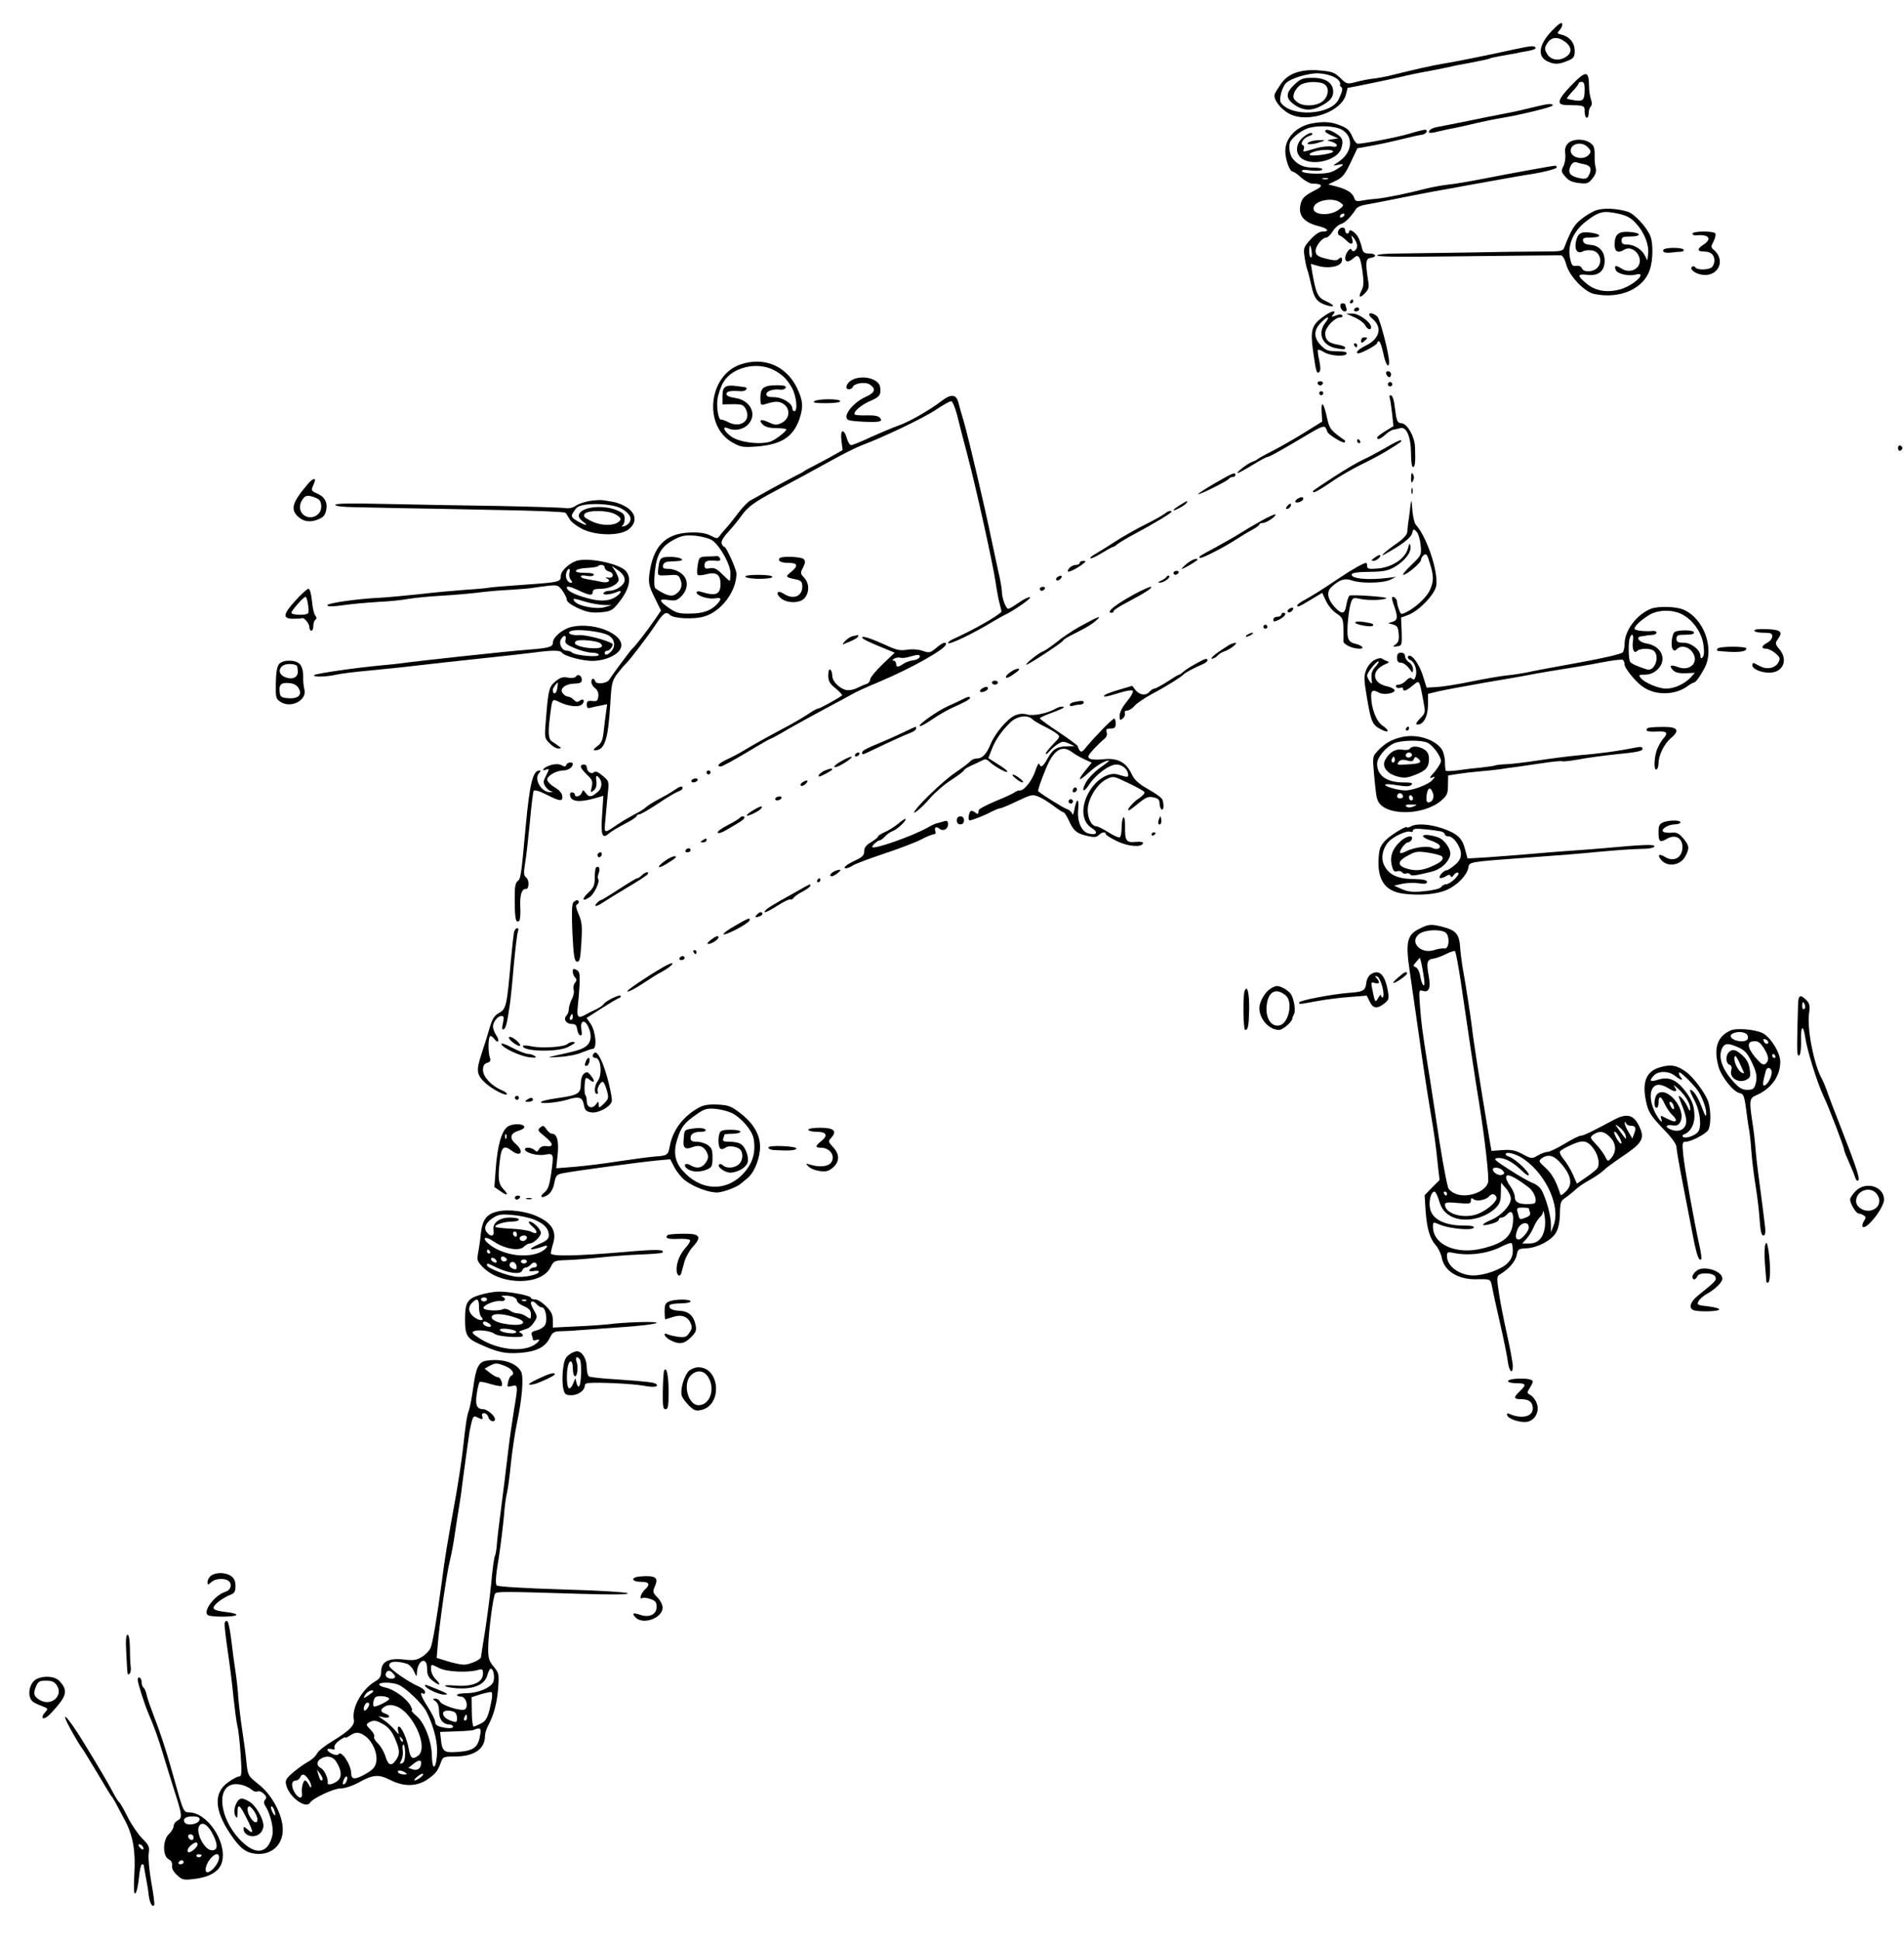 <?xml version="1.0" standalone="no"?>
<!DOCTYPE svg PUBLIC "-//W3C//DTD SVG 20010904//EN"
 "http://www.w3.org/TR/2001/REC-SVG-20010904/DTD/svg10.dtd">
<svg version="1.0" xmlns="http://www.w3.org/2000/svg"
 width="954pt" height="972pt" viewBox="0 0 954 972"
 preserveAspectRatio="xMidYMid meet">
<g transform="translate(0,972) scale(0.1,-0.1)"
fill="#000000" stroke="none">
<path d="M7776 9566 c-67 -70 -75 -130 -21 -154 34 -16 55 -15 99 3 32 13 36
20 36 50 0 40 -25 71 -65 81 -24 6 -25 7 -9 25 9 10 14 24 11 31 -3 8 -21 -4
-51 -36z m68 -57 c33 -26 33 -54 2 -74 -35 -23 -77 -16 -95 16 -13 24 -13 29
2 53 21 32 54 34 91 5z"/>
<path d="M7570 9469 c-122 -27 -287 -60 -345 -69 -44 -7 -154 -32 -270 -61
-22 -5 -56 -11 -75 -13 -19 -2 -57 -9 -83 -16 -48 -13 -49 -12 -81 19 -29 28
-42 33 -103 38 -93 8 -158 -14 -194 -66 -14 -20 -28 -43 -32 -52 -9 -26 29
-76 75 -100 95 -48 264 12 283 102 4 16 7 29 8 29 9 0 216 43 267 55 36 9 99
22 140 29 41 8 86 17 100 20 14 4 63 14 110 22 46 9 88 18 92 20 4 3 31 9 60
14 29 5 62 11 73 13 11 3 39 8 63 12 23 4 40 11 36 16 -7 12 -21 10 -124 -12z
m-868 -146 c10 -9 15 -19 13 -24 -3 -4 -1 -10 4 -14 11 -6 7 -24 -12 -63 -38
-78 -236 -90 -289 -17 -10 13 1 64 20 92 14 23 83 48 147 55 39 4 95 -10 117
-29z"/>
<path d="M6485 9296 c-45 -43 -44 -71 4 -103 40 -27 80 -29 124 -7 49 25 67
45 67 74 0 44 -37 70 -102 70 -51 0 -60 -4 -93 -34z m155 -1 c21 -19 16 -57
-11 -81 -29 -26 -99 -30 -129 -6 -21 17 -23 24 -15 48 6 16 22 34 35 41 34 17
100 16 120 -2z"/>
<path d="M7869 9288 c-65 -68 -71 -93 -24 -94 96 -2 95 -2 95 -34 0 -16 5 -30
10 -30 6 0 10 10 10 23 0 13 5 28 10 33 7 7 7 19 2 35 -5 13 -10 43 -10 66 -1
82 -15 82 -93 1z m71 -12 c0 -57 -7 -65 -48 -59 -20 3 -39 7 -41 9 -2 1 11 18
28 36 17 18 31 36 31 41 0 4 7 7 15 7 10 0 15 -10 15 -34z"/>
<path d="M7705 9188 c-88 -21 -112 -27 -170 -38 -33 -6 -112 -22 -175 -35 -63
-13 -132 -26 -152 -30 -34 -5 -56 -20 -46 -30 2 -2 21 0 43 6 22 5 60 14 85
18 25 5 77 17 115 26 39 9 93 20 120 24 100 17 255 55 255 63 0 10 -22 9 -75
-4z"/>
<path d="M6575 9102 c-78 -14 -135 -72 -135 -138 0 -44 22 -104 38 -104 5 0
24 -13 42 -30 18 -16 44 -30 56 -30 50 0 56 -12 17 -31 -59 -30 -71 -42 -78
-80 -9 -49 20 -83 85 -100 53 -13 67 -29 26 -29 -15 0 -37 -15 -60 -40 -33
-37 -36 -44 -30 -83 3 -23 9 -53 14 -67 5 -14 14 -51 21 -82 13 -63 30 -84 78
-98 43 -12 39 1 -7 22 -40 18 -49 38 -68 149 l-6 37 39 -11 c52 -14 109 -2
116 23 5 21 -3 26 -19 10 -6 -6 -27 -5 -59 4 -40 10 -51 17 -53 35 -4 24 32
71 54 71 7 0 21 14 31 30 10 17 28 33 40 37 21 5 53 37 78 77 6 9 28 18 50 21
22 4 83 15 135 26 52 11 147 29 210 41 63 11 135 24 160 29 68 12 282 51 305
54 71 10 145 29 145 36 0 5 -3 9 -7 9 -11 0 -232 -40 -358 -65 -66 -13 -147
-27 -180 -30 -33 -4 -82 -13 -110 -20 -92 -24 -199 -46 -249 -51 -28 -2 -63
-7 -78 -10 -20 -4 -28 -1 -33 15 -8 25 -35 42 -90 57 l-40 10 39 19 c32 15 45
31 73 90 l34 72 72 13 c40 7 108 22 152 33 44 11 89 21 99 22 22 2 35 25 15
25 -6 0 -42 -9 -78 -20 -61 -18 -226 -50 -257 -50 -8 0 -20 15 -27 33 -16 38
-29 48 -79 65 -34 12 -73 13 -123 4z m147 -31 c62 -35 55 -114 -14 -161 -32
-21 -33 -22 -5 -16 36 8 34 2 -7 -23 -25 -16 -50 -21 -99 -21 -38 0 -69 5 -73
11 -5 8 8 10 44 5 30 -3 53 -2 57 4 4 6 -12 10 -40 10 -51 0 -80 12 -107 44
-18 21 -24 73 -10 91 20 28 64 58 94 65 50 13 130 8 160 -9z m-69 -248 c-7 -2
-19 -2 -25 0 -7 3 -2 5 12 5 14 0 19 -2 13 -5z m63 -118 c19 -14 18 -15 -6
-34 -48 -38 -143 -28 -127 13 13 34 98 48 133 21z m19 -65 c-3 -5 -11 -10 -16
-10 -6 0 -7 5 -4 10 3 6 11 10 16 10 6 0 7 -4 4 -10z m-163 -180 c3 -16 1 -30
-4 -30 -4 0 -8 14 -8 30 0 17 2 30 4 30 2 0 6 -13 8 -30z"/>
<path d="M6640 9062 c0 -4 15 -14 33 -21 l32 -14 -30 -5 c-29 -5 -29 -5 -6
-11 37 -10 40 -32 4 -25 -16 3 -54 -1 -83 -10 -65 -19 -63 -19 -57 -2 3 8 1
16 -4 18 -18 6 2 37 29 46 16 5 22 11 15 15 -6 4 -25 -5 -42 -19 -41 -34 -43
-85 -6 -110 57 -37 176 -6 195 51 13 40 7 57 -29 78 -31 18 -51 22 -51 9z m40
-101 c0 -11 -108 -27 -117 -17 -9 9 38 25 80 25 20 1 37 -3 37 -8z"/>
<path d="M6566 9011 c-35 -14 -2 -19 39 -6 38 12 38 13 10 13 -16 0 -39 -3
-49 -7z"/>
<path d="M7855 9000 c-12 -13 -16 -29 -12 -52 2 -18 -2 -45 -9 -60 -13 -24
-12 -29 9 -53 16 -20 35 -28 68 -32 41 -5 48 -2 68 23 16 20 21 36 16 54 -4
14 -6 44 -5 67 0 32 -4 45 -22 57 -32 23 -91 21 -113 -4z m99 -16 c19 -19 20
-26 4 -42 -27 -27 -88 -11 -88 23 0 36 55 48 84 19z m-11 -88 c28 -7 34 -24
17 -56 -8 -15 -17 -18 -43 -13 -48 9 -63 26 -49 58 8 18 18 25 30 22 9 -3 29
-8 45 -11z"/>
<path d="M7999 8667 c-20 -7 -54 -27 -76 -45 -35 -28 -51 -54 -84 -139 -8 -22
-14 -23 -121 -23 -62 0 -223 -2 -358 -5 -135 -2 -293 -4 -352 -5 -63 0 -108
-4 -108 -10 0 -6 118 -8 323 -5 343 4 572 6 597 6 10 -1 20 -18 28 -47 15 -57
92 -138 141 -147 127 -26 244 25 277 120 16 45 18 131 4 168 -17 45 -80 113
-113 124 -54 17 -120 20 -158 8z m112 -18 c39 -9 61 -20 86 -48 41 -44 66
-106 61 -152 l-4 -34 -13 26 c-16 31 -54 54 -90 54 -19 0 -26 5 -26 20 0 17 7
20 43 20 59 0 57 19 -3 23 -57 4 -75 -12 -75 -65 0 -34 18 -43 48 -24 41 26
96 -33 73 -78 -16 -29 -56 -37 -87 -16 -29 18 -38 16 -28 -8 7 -19 63 -32 99
-23 14 4 25 3 25 -2 0 -19 -58 -60 -103 -72 -64 -17 -122 -8 -165 27 -51 42
-51 52 1 46 56 -7 87 19 87 71 0 45 -27 76 -70 79 -24 2 -36 8 -38 20 -3 14 4
17 37 17 56 0 60 16 4 24 -53 7 -68 -2 -77 -46 -8 -40 8 -62 36 -47 10 6 32 7
48 4 37 -8 51 -56 24 -86 -21 -23 -69 -25 -78 -3 -3 9 -15 14 -28 12 -20 -3
-24 3 -32 42 -12 65 19 134 82 182 65 49 84 54 163 37z"/>
<path d="M6705 8563 c-3 -10 -1 -19 6 -22 7 -2 23 -14 36 -27 24 -24 37 -18
27 13 -5 17 -4 16 10 -1 9 -11 16 -28 16 -37 0 -22 -22 -37 -28 -20 -5 16 -31
-18 -32 -41 0 -23 18 -23 42 -1 25 23 34 10 45 -69 7 -52 6 -73 -5 -93 -18
-35 -9 -42 18 -13 19 20 21 30 14 68 -13 86 -11 105 14 108 33 5 27 22 -8 22
-24 0 -31 5 -36 28 -3 15 -11 37 -17 50 -12 26 -47 50 -47 32 0 -5 -4 -10 -10
-10 -5 0 -10 7 -10 15 0 21 -26 19 -35 -2z"/>
<path d="M8480 8549 c0 -5 8 -9 18 -8 64 6 83 -17 37 -47 -33 -21 -32 -34 3
-34 33 0 52 -16 52 -45 0 -12 -5 -26 -12 -33 -15 -15 -74 -16 -83 -2 -4 6 -11
8 -16 4 -16 -9 9 -32 42 -39 85 -19 131 69 65 124 -14 12 -14 16 0 42 8 16 12
34 9 39 -8 14 -115 13 -115 -1z"/>
<path d="M8335 8469 c-8 -12 9 -18 41 -14 16 2 37 4 47 4 10 1 16 5 12 11 -7
11 -93 11 -100 -1z"/>
<path d="M6765 8210 c-3 -5 -1 -10 4 -10 6 0 11 5 11 10 0 6 -2 10 -4 10 -3 0
-8 -4 -11 -10z"/>
<path d="M6717 8180 c3 -11 12 -20 20 -20 10 0 13 6 9 16 -3 9 -6 18 -6 20 0
2 -6 4 -14 4 -9 0 -12 -7 -9 -20z"/>
<path d="M6785 8170 c-3 -5 1 -10 9 -10 9 0 16 5 16 10 0 6 -4 10 -9 10 -6 0
-13 -4 -16 -10z"/>
<path d="M6628 8132 c-56 -41 -63 -67 -49 -170 15 -107 19 -118 32 -105 6 6 6
26 -1 58 -6 26 -9 50 -6 52 2 3 15 -2 28 -10 30 -20 109 -26 115 -9 3 8 -10
12 -47 12 -44 0 -56 4 -81 29 -37 38 -38 76 -2 113 34 35 51 37 24 2 -41 -53
-17 -114 51 -128 41 -8 48 -8 48 3 0 4 -16 11 -36 14 -47 8 -64 23 -64 57 0
30 48 80 76 80 9 0 13 4 9 10 -4 6 -15 6 -32 -1 -23 -8 -24 -8 -13 6 21 25
-10 18 -52 -13z"/>
<path d="M6787 8130 c23 -10 47 -28 53 -39 11 -22 30 -28 30 -10 0 24 -62 69
-94 68 l-31 0 42 -19z"/>
<path d="M6860 8144 c0 -4 8 -14 19 -23 48 -42 33 -98 -33 -131 -40 -19 -60
-40 -39 -40 15 0 93 42 93 51 0 5 4 9 9 9 6 0 15 -27 22 -60 11 -56 29 -82 29
-42 0 38 -44 208 -58 225 -15 16 -42 24 -42 11z"/>
<path d="M6820 8014 c0 -14 3 -14 15 -4 8 7 15 14 15 16 0 2 -7 4 -15 4 -8 0
-15 -7 -15 -16z"/>
<path d="M6785 7990 c3 -5 8 -10 11 -10 2 0 4 5 4 10 0 6 -5 10 -11 10 -5 0
-7 -4 -4 -10z"/>
<path d="M3710 7894 c-161 -55 -187 -309 -40 -391 41 -23 52 -25 122 -20 123
10 181 47 213 136 21 62 19 94 -12 158 -54 111 -166 157 -283 117z m167 -28
c43 -22 68 -47 92 -91 22 -41 29 -115 11 -115 -5 0 -10 6 -10 14 0 25 -50 56
-91 56 -28 0 -39 4 -39 15 0 16 33 27 69 23 13 -2 26 3 28 10 3 8 -9 12 -42
12 -68 0 -85 -12 -85 -62 0 -37 2 -40 23 -33 53 16 68 16 93 1 36 -24 31 -75
-10 -95 -25 -12 -33 -11 -64 3 -40 19 -54 13 -29 -12 12 -11 34 -17 67 -17 28
0 50 -3 50 -6 0 -9 -43 -44 -72 -58 -42 -21 -155 -10 -200 19 -39 26 -54 59
-20 44 31 -14 72 -7 97 16 52 49 18 124 -60 136 -29 4 -45 11 -45 20 0 14 20
18 73 14 26 -1 40 19 15 21 -7 1 -24 3 -38 5 -55 7 -70 -3 -70 -49 l0 -43 52
1 c47 0 54 -3 66 -27 26 -55 -27 -94 -87 -64 -17 9 -34 15 -38 14 -12 -5 -24
57 -18 101 3 24 16 64 30 87 44 74 168 104 252 60z"/>
<path d="M6946 7845 c4 -8 10 -15 15 -15 5 0 9 7 9 15 0 8 -7 15 -15 15 -9 0
-12 -6 -9 -15z"/>
<path d="M4270 7817 c-28 -14 -40 -47 -17 -47 9 0 17 4 19 10 6 20 65 29 87
13 32 -22 25 -41 -23 -62 -67 -31 -120 -103 -83 -116 20 -7 130 -12 149 -7 15
3 16 7 7 19 -8 9 -29 13 -66 12 -29 -1 -56 1 -60 4 -11 12 30 48 79 69 45 19
53 30 48 68 -5 42 -87 64 -140 37z"/>
<path d="M6602 7799 c2 -6 8 -10 13 -10 5 0 11 4 13 10 2 6 -4 11 -13 11 -9 0
-15 -5 -13 -11z"/>
<path d="M6956 7801 c-4 -5 -2 -12 3 -15 5 -4 12 -2 15 3 4 5 2 12 -3 15 -5 4
-12 2 -15 -3z"/>
<path d="M6610 7750 c0 -5 5 -10 10 -10 6 0 10 5 10 10 0 6 -4 10 -10 10 -5 0
-10 -4 -10 -10z"/>
<path d="M4715 7709 c-59 -45 -164 -105 -216 -122 -25 -9 -85 -34 -134 -56
-48 -23 -93 -41 -100 -41 -7 0 -16 14 -21 32 -16 54 -35 48 -28 -9 l6 -48 -44
-25 c-24 -13 -65 -36 -93 -50 -27 -14 -52 -27 -55 -30 -3 -3 -21 -13 -40 -22
-19 -10 -73 -38 -120 -64 -47 -26 -96 -53 -108 -60 -13 -6 -42 -36 -63 -64
-22 -29 -48 -62 -59 -74 -11 -12 -26 -29 -33 -39 -12 -17 -14 -17 -47 0 -25
12 -55 17 -103 15 -124 -4 -187 -70 -204 -215 -4 -39 0 -57 27 -111 l32 -65
-33 -48 c-34 -50 -99 -134 -111 -143 -7 -5 -104 -136 -116 -156 -11 -18 -63
-24 -69 -8 -7 20 -20 17 -20 -3 0 -10 9 -24 19 -31 12 -9 18 -23 16 -40 -3
-23 -7 -27 -30 -24 -23 2 -28 -1 -28 -18 0 -16 5 -20 18 -16 9 2 32 8 51 11
l33 7 -5 -38 c-3 -22 -9 -65 -12 -96 -5 -47 -11 -61 -33 -77 -17 -13 -21 -20
-12 -20 50 0 67 51 78 235 6 102 9 114 36 150 17 21 33 41 37 44 15 11 111
136 151 196 42 64 55 73 75 53 18 -18 119 -23 170 -8 86 24 163 126 163 215 0
22 -51 134 -60 134 -4 0 -11 7 -14 16 -4 11 7 31 32 58 20 22 51 59 67 82 31
44 65 69 165 122 144 77 169 91 280 152 63 35 135 71 160 80 105 39 310 137
369 177 36 24 70 43 77 43 6 0 19 -30 29 -67 9 -38 32 -126 51 -198 48 -182
130 -555 143 -645 6 -41 15 -90 21 -109 5 -19 9 -36 7 -37 -27 -26 -144 -92
-244 -137 -13 -6 -23 -14 -23 -18 0 -14 128 48 225 107 22 13 47 27 55 31 43
19 142 87 131 91 -7 2 -32 -10 -56 -27 -24 -17 -48 -31 -53 -31 -12 0 -32 54
-32 86 0 13 -8 61 -19 106 -10 46 -26 121 -36 168 -26 130 -115 508 -135 575
-10 33 -22 76 -27 95 -11 46 -37 49 -88 9z m-1145 -697 c40 -30 90 -121 90
-164 0 -21 -2 -38 -4 -38 -2 0 -19 15 -38 34 -27 27 -40 33 -61 29 -22 -4 -27
-2 -27 16 0 21 16 26 64 21 11 -1 17 3 14 12 -3 7 -10 13 -16 12 -7 -1 -29 -2
-51 -2 -37 -2 -39 -4 -45 -43 -4 -22 -4 -44 -1 -48 2 -5 22 -4 44 2 49 13 71
-1 71 -48 0 -54 -23 -63 -97 -40 -13 4 -23 3 -23 -3 0 -16 57 -35 90 -30 33 5
37 0 18 -23 -30 -36 -73 -53 -139 -53 -57 -1 -71 3 -107 28 -52 36 -53 48 -3
40 34 -5 43 -3 65 19 37 37 36 89 -3 116 -16 12 -43 21 -61 21 -25 0 -31 4
-28 18 2 9 12 17 23 18 11 1 33 2 48 3 48 2 19 21 -33 21 -53 0 -56 -4 -63
-70 -2 -24 0 -25 50 -22 49 4 53 2 63 -23 12 -31 0 -59 -30 -75 -19 -10 -48
-1 -96 32 -6 5 -8 33 -3 83 9 90 34 130 101 164 35 18 54 21 103 17 34 -4 71
-14 85 -24z"/>
<path d="M6963 7727 c3 -8 8 -42 12 -78 l7 -64 -41 -25 c-22 -14 -41 -28 -41
-32 0 -14 17 -8 42 15 13 12 31 23 39 24 8 1 23 5 35 8 31 10 54 -45 54 -129
0 -37 4 -66 10 -66 10 0 13 24 10 100 -2 54 -40 120 -70 120 -14 0 -20 9 -25
35 -3 19 -7 51 -10 70 -3 19 -11 35 -17 35 -5 0 -8 -6 -5 -13z"/>
<path d="M4080 7710 c-10 -7 7 -10 58 -10 41 0 72 4 72 10 0 13 -110 13 -130
0z"/>
<path d="M6622 7656 l3 -48 -95 -59 c-52 -32 -124 -73 -160 -91 -36 -18 -67
-36 -70 -39 -3 -4 -15 -9 -26 -13 -22 -7 -85 -56 -72 -56 4 0 37 18 73 40 36
22 69 40 74 40 10 0 74 36 205 114 61 37 81 44 87 34 5 -7 9 -16 9 -20 0 -12
80 -62 87 -54 3 3 4 7 2 9 -71 50 -78 58 -90 114 -16 75 -30 91 -27 29z"/>
<path d="M6800 7510 c0 -5 5 -10 11 -10 5 0 7 5 4 10 -3 6 -8 10 -11 10 -2 0
-4 -4 -4 -10z"/>
<path d="M6945 7478 c-39 -22 -90 -50 -115 -61 -25 -11 -90 -49 -145 -85 -120
-79 -110 -71 -103 -78 4 -3 42 19 85 49 43 30 115 71 158 92 44 21 105 54 135
73 64 40 65 41 59 46 -3 3 -36 -13 -74 -36z"/>
<path d="M9510 7475 c0 -9 5 -15 11 -13 6 2 11 8 11 13 0 5 -5 11 -11 13 -6 2
-11 -4 -11 -13z"/>
<path d="M6087 7299 c-48 -28 -86 -53 -84 -55 5 -5 151 68 155 78 2 4 10 8 18
8 8 0 14 5 14 10 0 16 -11 12 -103 -41z"/>
<path d="M7070 7323 c0 -21 3 -24 9 -14 5 8 7 20 4 28 -8 21 -13 15 -13 -14z"/>
<path d="M1544 7297 c-80 -94 -90 -128 -51 -165 28 -26 62 -31 104 -13 24 10
33 21 38 48 7 39 -11 68 -54 84 -15 6 -21 14 -17 24 3 8 9 22 12 30 9 23 -10
18 -32 -8z m54 -80 c13 -10 16 -46 4 -63 -15 -23 -45 -32 -69 -21 -31 14 -39
51 -19 82 13 20 22 24 44 19 15 -4 33 -11 40 -17z"/>
<path d="M7072 7260 c0 -14 2 -19 5 -12 2 6 2 18 0 25 -3 6 -5 1 -5 -13z"/>
<path d="M6500 7220 c-8 -5 -12 -12 -9 -15 8 -8 39 5 39 16 0 11 -11 11 -30
-1z"/>
<path d="M2959 7211 c-25 -4 -58 -14 -73 -24 -17 -12 -37 -16 -59 -12 -17 2
-165 7 -327 10 -162 2 -413 7 -557 10 -182 4 -263 3 -263 -4 0 -7 36 -11 98
-12 53 -1 160 -3 237 -5 77 -1 291 -5 475 -9 184 -3 338 -9 343 -14 5 -5 14
-20 21 -32 6 -12 34 -34 61 -48 67 -35 188 -37 232 -5 43 32 43 75 1 107 -18
14 -51 28 -73 32 -22 4 -47 8 -55 9 -8 2 -36 0 -61 -3z m155 -39 c40 -23 54
-47 40 -69 -6 -10 -20 -19 -30 -20 -10 -2 -13 0 -6 3 6 3 12 18 12 34 0 23 -7
30 -40 44 -78 31 -190 14 -190 -29 0 -8 10 -21 22 -29 32 -23 9 -19 -30 4 -27
16 -31 23 -23 38 6 10 16 24 23 30 31 25 175 21 222 -6z m-34 -27 c35 -18 38
-30 11 -45 -31 -16 -88 -12 -132 11 -33 17 -38 23 -29 35 17 19 112 18 150 -1z"/>
<path d="M5913 7190 c-18 -11 -33 -22 -33 -25 0 -8 58 23 65 35 9 14 5 13 -32
-10z"/>
<path d="M7071 7210 c-1 -3 -5 -25 -7 -50 -3 -25 -7 -54 -9 -65 -1 -11 -3 -29
-4 -41 -1 -13 -21 -35 -56 -59 -47 -32 -88 -69 -59 -53 86 47 133 83 139 105
6 24 8 25 22 10 9 -8 18 -39 21 -67 5 -51 4 -52 -47 -101 -28 -27 -46 -49 -40
-49 17 0 89 60 89 75 0 7 6 18 14 24 12 10 17 4 30 -40 20 -64 20 -90 2 -132
-14 -35 -69 -88 -116 -112 -29 -15 -31 -15 -40 10 -6 15 -10 32 -10 40 0 14
-18 30 -25 23 -2 -2 2 -22 10 -43 20 -56 18 -72 -7 -80 l-23 -7 25 -7 c20 -5
26 -14 28 -46 3 -29 -1 -43 -15 -53 -17 -13 -16 -13 7 -10 24 3 25 5 23 74
l-3 70 35 13 c53 19 132 101 141 145 12 68 -45 243 -101 306 -8 8 -15 40 -18
70 -2 30 -4 53 -6 50z"/>
<path d="M6450 7185 c-8 -9 -8 -15 -2 -15 12 0 26 19 19 26 -2 2 -10 -2 -17
-11z"/>
<path d="M5838 7148 c-8 -7 -52 -32 -98 -55 -47 -23 -119 -64 -160 -91 -41
-27 -86 -54 -98 -61 -13 -7 -21 -15 -18 -18 3 -3 28 9 56 26 28 17 53 31 57
31 3 0 14 6 22 14 9 7 48 31 86 51 90 48 185 105 185 111 0 8 -19 4 -32 -8z"/>
<path d="M6320 7111 c-36 -20 -83 -48 -105 -62 -22 -14 -76 -45 -120 -69 -91
-49 -90 -48 -83 -55 6 -6 123 54 181 92 23 15 59 37 80 48 20 11 37 23 37 27
0 5 8 8 18 8 18 0 70 36 62 43 -3 2 -34 -12 -70 -32z"/>
<path d="M7054 6971 c-14 -50 -79 -93 -149 -99 -46 -4 -55 -2 -55 12 0 9 -2
16 -5 16 -12 0 -72 -34 -130 -73 -103 -69 -139 -91 -177 -112 -21 -11 -38 -23
-38 -27 0 -12 5 -10 67 27 l58 35 19 -41 c10 -22 34 -51 52 -62 30 -20 34 -27
35 -72 1 -27 1 -57 0 -66 -2 -17 44 -39 81 -39 28 0 13 17 -22 25 -21 5 -32
14 -36 32 -8 29 3 143 16 177 8 22 12 23 48 15 37 -8 119 -6 128 4 7 7 -174
19 -184 13 -5 -3 -12 -24 -16 -46 -7 -47 -22 -51 -58 -12 -36 39 -43 76 -18
100 41 38 68 47 104 34 44 -16 154 -14 191 3 l30 15 -40 -5 c-99 -13 -190 -4
-182 18 2 7 35 12 88 12 69 1 92 5 126 24 50 29 86 74 80 104 -3 19 -5 17 -13
-12z"/>
<path d="M6886 6925 c-16 -12 -17 -15 -4 -15 8 0 21 7 28 15 16 19 1 19 -24 0z"/>
<path d="M3907 6924 c-13 -14 6 -24 44 -24 47 0 50 -15 12 -46 -30 -24 -28
-26 30 -38 21 -5 27 -12 27 -34 0 -51 -46 -68 -94 -36 -30 19 -42 3 -16 -21
30 -28 95 -29 120 -3 26 28 26 76 -1 104 -19 20 -20 24 -5 51 11 23 12 33 3
42 -12 12 -109 16 -120 5z"/>
<path d="M2900 6913 c-40 -7 -90 -51 -90 -78 0 -31 -6 -32 -190 -45 -85 -6
-164 -12 -175 -15 -11 -2 -63 -7 -115 -10 -52 -4 -156 -13 -230 -22 -74 -8
-165 -16 -201 -18 -110 -5 -259 -27 -259 -37 0 -6 19 -7 48 -4 90 12 127 15
216 21 49 2 114 9 145 15 31 5 101 12 156 15 55 3 137 10 181 15 45 6 121 13
170 15 49 3 100 7 114 10 14 2 48 7 75 10 48 5 52 4 73 -24 12 -17 22 -37 22
-46 0 -10 22 -26 56 -42 45 -20 67 -24 111 -21 49 4 60 9 85 39 61 72 76 132
43 169 -31 34 -168 65 -235 53z m130 -37 c0 -7 9 -16 20 -19 29 -7 26 -36 -2
-31 -13 2 -17 2 -10 -2 26 -12 12 -26 -20 -20 -18 4 -50 10 -70 13 -21 3 -38
9 -38 15 0 5 12 7 29 3 17 -3 32 -2 36 4 4 7 -12 11 -46 11 -67 0 -53 22 16
25 25 1 48 5 52 9 11 11 33 6 33 -8z m100 -61 c0 -26 -42 -55 -79 -55 -11 0
-23 -5 -27 -11 -7 -12 35 -9 69 6 28 12 19 -9 -12 -28 -34 -20 -78 -21 -141
-3 -63 17 -100 37 -100 52 0 9 15 6 53 -11 60 -29 77 -31 77 -10 0 11 11 15
40 15 44 0 90 24 90 47 0 7 -8 26 -17 41 l-18 27 33 -23 c21 -15 32 -32 32
-47z m-277 35 c-3 -11 0 -27 7 -35 7 -8 8 -15 2 -15 -18 0 -31 26 -25 48 3 12
9 22 13 22 5 0 6 -9 3 -20z m81 -145 c27 -8 68 -15 90 -16 l41 -1 -35 -10
c-41 -12 -132 5 -150 28 -15 18 -7 18 54 -1z"/>
<path d="M5945 6895 c-16 -14 -27 -25 -23 -25 9 0 78 41 78 46 0 11 -29 0 -55
-21z"/>
<path d="M5410 6900 c0 -5 -8 -10 -18 -10 -19 0 -42 -18 -42 -32 0 -9 44 12
75 36 18 14 18 15 3 16 -10 0 -18 -4 -18 -10z"/>
<path d="M5880 6850 c0 -5 4 -10 9 -10 6 0 13 5 16 10 3 6 -1 10 -9 10 -9 0
-16 -4 -16 -10z"/>
<path d="M3735 6830 c3 -5 35 -10 71 -10 36 0 64 4 64 10 0 6 -30 10 -71 10
-44 0 -68 -4 -64 -10z"/>
<path d="M5300 6830 c-8 -5 -11 -12 -7 -16 4 -4 13 -2 19 4 15 15 7 24 -12 12z"/>
<path d="M5845 6830 c-4 -6 -17 -15 -29 -20 -14 -6 -16 -9 -5 -9 19 -1 56 25
47 34 -3 3 -9 1 -13 -5z"/>
<path d="M5210 6770 c0 -5 4 -10 9 -10 6 0 13 5 16 10 3 6 -1 10 -9 10 -9 0
-16 -4 -16 -10z"/>
<path d="M5710 6757 c-110 -57 -176 -107 -140 -107 6 0 10 4 10 9 0 5 35 27
78 49 81 43 124 71 107 72 -5 0 -30 -11 -55 -23z"/>
<path d="M1482 6713 c-65 -71 -68 -93 -12 -93 22 0 42 1 43 3 9 6 37 -27 37
-44 0 -11 5 -19 10 -19 6 0 10 11 10 24 0 14 5 28 10 31 8 5 7 11 0 21 -7 7
-14 40 -17 74 -4 36 -10 60 -18 60 -6 0 -35 -26 -63 -57z m61 -20 c4 -20 4
-40 1 -45 -7 -12 -84 -10 -84 2 0 11 61 80 71 80 4 0 9 -16 12 -37z"/>
<path d="M6460 6670 c-8 -5 -11 -12 -7 -16 4 -4 13 -2 19 4 15 15 7 24 -12 12z"/>
<path d="M8272 6670 c-72 -29 -131 -108 -132 -175 0 -16 -4 -36 -9 -43 -5 -8
-94 -29 -222 -52 -118 -21 -234 -43 -259 -49 -25 -5 -70 -12 -101 -15 -31 -3
-110 -17 -175 -30 -66 -14 -143 -26 -173 -28 l-53 -3 -19 61 c-19 61 -61 115
-74 95 -3 -6 1 -14 10 -17 22 -9 37 -49 29 -80 -5 -18 -10 -22 -19 -14 -8 7
-17 4 -30 -10 -10 -11 -27 -20 -37 -20 -11 0 -16 -5 -13 -11 4 -6 13 -8 21 -5
8 3 14 1 14 -4 0 -17 17 -11 48 15 35 29 33 32 53 -73 12 -63 12 -63 -16 -92
-20 -21 -24 -30 -13 -30 31 0 52 39 53 98 l0 56 55 13 c30 7 134 26 230 43 96
16 211 36 255 45 44 8 112 19 150 25 39 6 117 19 173 30 57 11 108 18 113 14
5 -3 9 -13 9 -24 0 -10 21 -41 46 -69 35 -38 58 -54 96 -66 58 -17 125 -7 170
25 15 11 30 20 34 20 10 0 31 29 54 72 53 98 -3 251 -106 294 -37 16 -127 18
-162 4z m158 -29 c53 -28 97 -91 105 -151 5 -34 3 -56 -4 -63 -8 -8 -11 -6
-11 6 0 31 -46 67 -85 67 -28 0 -35 4 -35 20 0 17 7 20 46 20 32 0 44 4 41 13
-4 12 -86 12 -98 -1 -12 -13 -18 -68 -9 -82 7 -12 12 -12 22 -2 20 20 55 14
76 -13 39 -50 -8 -101 -71 -77 -37 14 -47 8 -24 -16 12 -12 32 -16 63 -15 l46
2 -22 -24 c-30 -32 -81 -55 -122 -55 -38 0 -107 29 -127 53 -12 15 -10 17 21
17 23 0 44 8 62 25 52 48 22 119 -54 131 -37 6 -57 32 -27 36 6 0 17 2 22 3 6
2 20 3 33 4 12 0 22 6 22 12 0 5 -8 9 -17 8 -43 -4 -93 2 -93 11 0 14 28 40
70 67 44 29 121 31 170 4z m-248 -131 c-6 -40 5 -67 20 -52 16 16 71 15 86 0
30 -30 1 -104 -36 -92 -50 16 -78 29 -84 38 -9 13 -10 98 -2 120 10 27 21 18
16 -14z"/>
<path d="M6420 6640 c0 -5 -9 -10 -20 -10 -11 0 -20 -6 -20 -14 0 -12 4 -12
30 0 29 15 40 34 20 34 -5 0 -10 -4 -10 -10z"/>
<path d="M5418 6585 c-43 -23 -99 -61 -125 -83 -27 -21 -57 -42 -68 -46 -21
-7 -94 -66 -82 -66 11 0 174 107 182 119 3 7 28 22 53 34 62 31 92 48 116 70
31 27 7 18 -76 -28z"/>
<path d="M6790 6601 c0 -10 80 -25 88 -16 8 8 0 12 -45 19 -24 3 -43 2 -43 -3z"/>
<path d="M2863 6579 c-45 -11 -93 -51 -93 -80 0 -20 -21 -26 -125 -34 -86 -6
-569 -58 -650 -70 -16 -2 -57 -6 -90 -9 -120 -11 -320 -40 -330 -48 -12 -11
59 -10 110 2 22 5 94 14 160 20 163 16 158 16 265 28 52 6 183 21 290 32 107
11 229 25 270 30 94 13 137 13 145 1 10 -18 109 -44 159 -42 56 2 110 24 131
54 47 67 -115 145 -242 116z m182 -40 c34 -17 42 -54 19 -81 -19 -20 -34 -24
-34 -8 0 6 6 10 14 10 12 0 32 29 24 35 -26 18 -135 46 -168 43 -48 -3 -70 18
-23 24 44 5 137 -8 168 -23z m-212 -27 c-3 -15 7 -23 48 -40 28 -12 67 -22 85
-22 19 0 34 -5 34 -11 0 -14 -119 -3 -134 12 -6 5 -17 9 -26 9 -25 0 -43 36
-28 59 14 23 28 19 21 -7z m175 -15 c24 -19 -4 -30 -62 -23 -55 7 -79 22 -58
35 15 9 105 1 120 -12z"/>
<path d="M6330 6580 c0 -5 5 -10 10 -10 6 0 10 5 10 10 0 6 -4 10 -10 10 -5 0
-10 -4 -10 -10z"/>
<path d="M8790 6561 c0 -6 20 -11 45 -11 37 0 45 -3 45 -18 0 -10 -11 -25 -25
-32 -30 -16 -32 -30 -6 -30 11 0 32 -10 47 -23 23 -20 25 -26 15 -45 -15 -29
-56 -38 -89 -21 -15 7 -30 15 -34 17 -5 2 -8 -3 -8 -11 0 -18 42 -37 85 -37
69 0 96 63 51 117 -21 25 -22 31 -10 48 29 39 19 50 -51 53 -41 2 -65 -1 -65
-7z"/>
<path d="M6250 6540 c-8 -5 -10 -10 -5 -10 6 0 17 5 25 10 8 5 11 10 5 10 -5
0 -17 -5 -25 -10z"/>
<path d="M4274 6533 c-12 -2 -30 -14 -40 -25 -11 -12 -14 -19 -9 -16 6 2 25
11 43 18 17 8 32 18 32 22 0 4 -1 7 -2 7 -2 -1 -13 -4 -24 -6z"/>
<path d="M4320 6526 c0 -7 35 -24 124 -60 l39 -16 -62 -59 c-33 -32 -61 -66
-61 -75 0 -9 -8 -19 -17 -22 -10 -3 -32 -13 -49 -21 -18 -9 -41 -13 -55 -10
-35 9 -69 44 -69 72 0 13 -4 27 -10 30 -6 4 -10 -8 -10 -29 0 -28 7 -41 37
-65 20 -17 35 -32 32 -35 -12 -11 -111 -66 -120 -66 -6 0 -29 -13 -52 -29 -23
-15 -80 -49 -127 -73 -90 -48 -145 -79 -195 -109 -16 -10 -51 -29 -77 -41 -46
-21 -62 -38 -36 -38 7 0 65 32 129 70 64 39 119 70 122 70 4 0 44 22 89 49 46
26 133 74 193 106 61 32 119 64 130 70 11 7 72 35 135 61 162 69 329 163 330
187 0 14 -19 7 -50 -20 -29 -24 -35 -25 -66 -14 -20 7 -51 10 -78 6 -36 -6
-55 -2 -110 24 -73 33 -116 47 -116 37z m288 -98 c-3 -7 -17 -15 -33 -16 -16
-2 -38 -10 -49 -18 -26 -18 -36 -18 -36 1 0 8 -6 15 -12 15 -9 0 -8 4 2 10 8
5 22 7 30 5 8 -3 29 -1 45 4 43 13 57 13 53 -1z"/>
<path d="M6156 6487 c-57 -35 -97 -67 -84 -67 9 0 21 7 28 15 6 8 22 17 33 21
29 9 74 44 56 43 -8 0 -23 -6 -33 -12z"/>
<path d="M8605 6470 c-3 -5 -3 -10 2 -11 95 -10 143 -6 143 12 0 12 -137 12
-145 -1z"/>
<path d="M7000 6425 c0 -18 5 -25 19 -25 11 0 29 -12 40 -27 20 -27 20 -27 21
-6 0 13 -9 28 -20 35 -11 7 -20 21 -20 30 0 11 -8 18 -20 18 -15 0 -20 -7 -20
-25z"/>
<path d="M6888 6414 c-16 -8 -35 -30 -42 -49 -13 -31 -13 -47 4 -146 20 -117
27 -132 71 -154 38 -20 44 -6 7 19 -32 21 -57 86 -58 149 0 29 10 33 41 16 24
-12 82 -2 76 14 -2 6 -18 14 -35 18 -80 16 -84 82 -7 113 16 7 17 9 5 14 -8 2
-19 8 -25 12 -5 5 -22 2 -37 -6z m2 -36 c-15 -17 -20 -32 -18 -57 4 -29 3 -31
-9 -15 -7 10 -13 23 -13 30 0 15 51 77 57 70 3 -3 -5 -15 -17 -28z"/>
<path d="M5992 6395 c-24 -13 -51 -30 -61 -39 -10 -9 -20 -16 -23 -16 -4 0
-30 -16 -59 -35 -30 -19 -59 -35 -65 -35 -6 0 -17 -7 -24 -15 -18 -22 -49 -18
-70 7 l-17 22 -64 -19 c-35 -10 -68 -22 -73 -27 -16 -13 7 -10 73 11 36 11 63
15 67 10 3 -6 -10 -30 -30 -54 -22 -26 -36 -54 -36 -70 0 -24 2 -26 15 -15 9
7 14 19 11 27 -3 8 2 13 11 13 10 0 27 11 38 24 11 13 50 39 85 58 65 34 150
87 160 99 6 8 57 35 93 50 15 6 27 15 27 20 0 13 -10 11 -58 -16z"/>
<path d="M1398 6393 c-10 -13 -15 -42 -16 -95 -1 -72 0 -79 23 -94 53 -35 135
8 120 63 -4 15 -7 46 -6 67 0 24 -6 47 -16 58 -21 24 -85 24 -105 1z m89 -8
c2 0 4 -12 5 -24 4 -32 -23 -48 -59 -35 -34 11 -42 40 -16 59 14 11 56 11 70
0z m8 -111 c22 -34 0 -56 -50 -52 -33 2 -41 7 -43 26 -6 40 5 53 43 50 24 -1
40 -9 50 -24z"/>
<path d="M5063 6353 c-13 -8 -23 -20 -23 -25 0 -10 23 1 55 26 28 21 -2 21
-32 -1z"/>
<path d="M2885 6330 c-4 -6 -20 -8 -39 -5 -26 5 -39 1 -63 -19 -33 -28 -36
-40 -49 -208 -6 -73 -5 -78 20 -102 14 -15 33 -26 43 -26 17 1 17 2 1 13 -9 7
-24 17 -32 22 -18 11 -21 43 -11 120 12 98 11 95 45 79 44 -22 97 -29 115 -14
8 7 12 16 9 22 -3 5 -11 4 -20 -3 -10 -8 -17 -7 -29 5 -9 9 -22 16 -29 16 -8
0 -19 7 -26 16 -19 22 11 48 58 49 29 1 37 5 37 20 0 21 -20 31 -30 15z m-93
-60 c-4 -28 -22 -33 -22 -6 0 9 19 36 25 36 1 0 0 -13 -3 -30z"/>
<path d="M4970 6300 c0 -5 7 -10 15 -10 8 0 15 5 15 10 0 6 -7 10 -15 10 -8 0
-15 -4 -15 -10z"/>
<path d="M4920 6270 c-8 -5 -12 -12 -9 -15 8 -8 39 5 39 16 0 11 -11 11 -30
-1z"/>
<path d="M4820 6215 c-14 -7 -45 -22 -71 -33 -51 -23 -154 -95 -140 -100 5 -2
34 15 65 36 31 22 85 52 121 67 36 16 65 32 65 37 0 11 -9 9 -40 -7z"/>
<path d="M5383 6203 c-13 -2 -23 -9 -23 -15 0 -5 7 -7 16 -4 9 3 24 6 35 6 10
0 19 5 19 10 0 10 -8 11 -47 3z"/>
<path d="M5288 6169 c-40 -23 -109 -37 -140 -29 -21 6 -40 5 -62 -4 -37 -15
-100 -89 -122 -143 -21 -51 -42 -73 -69 -73 -13 0 -28 -7 -35 -15 -6 -8 -37
-31 -68 -52 -51 -33 -164 -138 -202 -187 -34 -44 26 3 69 54 24 28 72 70 107
92 35 23 64 45 64 49 0 4 17 15 38 24 20 9 45 21 55 26 12 7 22 5 32 -5 23
-23 86 -59 92 -53 3 4 -17 20 -45 37 l-50 32 16 41 c18 49 54 100 97 140 32
30 84 37 107 14 7 -7 33 -23 58 -35 25 -12 54 -29 64 -37 19 -15 19 -16 -17
-53 -20 -21 -37 -42 -37 -47 1 -6 8 -1 18 11 10 11 29 28 42 36 22 14 29 15
55 3 l30 -13 -38 -1 c-52 -1 -72 -14 -98 -61 -24 -42 -34 -49 -42 -27 -2 6
-10 -6 -17 -28 -16 -52 -56 -105 -79 -105 -9 0 -21 -4 -26 -9 -6 -5 -48 -25
-95 -44 -47 -20 -86 -40 -86 -46 -3 -22 -4 -23 -19 -11 -9 7 -18 10 -22 6 -10
-10 -14 -46 -5 -46 13 0 76 25 109 43 18 9 37 17 43 17 6 0 45 16 86 36 70 33
77 35 107 23 18 -7 51 -28 75 -46 24 -18 47 -33 51 -33 4 0 16 -18 26 -40 23
-52 41 -67 93 -78 33 -8 46 -7 57 4 15 15 35 19 35 6 0 -5 25 -21 56 -36 55
-27 124 -33 131 -11 2 7 -12 9 -36 7 -48 -5 -55 6 -54 75 1 30 -3 51 -8 48 -5
-4 -9 -26 -9 -50 0 -24 -4 -46 -9 -50 -5 -3 -31 8 -57 25 -26 16 -53 30 -59
30 -25 0 -45 37 -45 82 0 55 47 132 96 155 32 16 35 15 107 -20 41 -19 78 -40
81 -45 3 -6 -9 -19 -26 -31 -30 -18 -66 -61 -52 -61 3 0 25 16 49 36 37 30 49
35 75 29 23 -5 30 -12 30 -30 0 -13 5 -27 10 -30 11 -7 13 24 4 49 -3 9 -35
32 -71 52 -50 29 -68 45 -84 78 -27 58 -71 80 -141 72 -29 -3 -60 -2 -68 3
-12 9 -9 16 20 48 19 20 43 43 53 51 11 9 16 21 12 33 -5 15 -1 19 19 19 21 0
26 5 26 25 0 14 -3 25 -7 25 -9 0 -93 -86 -137 -139 -22 -28 -29 -32 -37 -20
-5 8 -9 17 -9 21 0 3 -43 35 -95 70 -52 34 -95 66 -95 69 0 4 27 16 60 28 33
12 60 24 60 27 0 7 -24 4 -42 -7z m83 -217 c13 -10 41 -26 62 -36 l37 -17 -30
-37 c-44 -54 -37 -61 15 -13 39 36 81 61 103 61 3 0 -17 -16 -44 -35 -28 -20
-61 -53 -73 -75 -24 -44 -13 -55 14 -14 35 54 103 104 140 104 27 -1 52 -21
57 -45 3 -21 0 -21 -52 -5 -39 11 -90 -15 -127 -63 -59 -79 -60 -171 -2 -206
34 -21 24 -37 -16 -27 -36 9 -58 59 -53 118 6 59 -7 64 -18 6 -4 -24 -9 -35
-11 -26 -3 9 -14 20 -26 24 -17 5 -122 70 -145 90 -5 3 33 106 54 147 34 66
72 82 115 49z"/>
<path d="M5376 5765 c-3 -8 -1 -15 4 -15 13 0 22 18 11 24 -5 3 -11 -1 -15 -9z"/>
<path d="M5356 5711 c-4 -5 -2 -12 3 -15 5 -4 12 -2 15 3 4 5 2 12 -3 15 -5 4
-12 2 -15 -3z"/>
<path d="M4529 6052 c-31 -15 -76 -35 -100 -45 -91 -38 -109 -47 -109 -57 0
-13 -2 -14 66 19 77 37 148 69 179 81 14 5 25 14 25 20 0 5 -1 10 -2 9 -2 0
-28 -12 -59 -27z"/>
<path d="M7045 6070 c-3 -5 -1 -10 4 -10 6 0 11 5 11 10 0 6 -2 10 -4 10 -3 0
-8 -4 -11 -10z"/>
<path d="M8255 6072 c-14 -14 -1 -19 45 -17 54 3 61 -6 31 -39 -10 -12 -23
-36 -30 -55 -14 -42 -15 -104 -1 -96 6 3 10 17 10 31 0 39 28 97 62 126 48 40
34 58 -46 56 -36 0 -68 -3 -71 -6z"/>
<path d="M7027 6028 c-51 -11 -86 -30 -121 -67 -29 -30 -29 -31 -22 -113 11
-116 12 -121 20 -140 34 -76 225 -76 316 0 30 26 35 35 35 78 l1 49 45 7 c24
4 73 10 109 13 36 3 83 8 105 11 22 4 54 8 70 10 17 2 76 11 132 19 57 9 106
14 111 11 4 -2 41 2 81 9 40 8 129 20 197 27 93 9 124 15 124 26 0 10 -8 12
-27 8 -102 -20 -190 -32 -303 -41 -41 -4 -129 -15 -195 -25 -66 -10 -140 -19
-164 -19 -25 -1 -47 -4 -50 -6 -4 -2 -33 -6 -66 -10 -33 -3 -86 -9 -118 -14
-31 -4 -59 -5 -62 -3 -3 3 -5 23 -5 44 0 21 -7 50 -16 64 -33 49 -123 78 -197
62z m125 -29 c27 -12 68 -68 68 -92 0 -9 -15 -33 -32 -54 -25 -27 -28 -35 -14
-29 19 7 19 6 2 -13 -20 -22 -96 -51 -135 -51 -34 0 -101 19 -101 28 0 5 27 4
60 -2 45 -7 63 -7 72 2 9 9 0 12 -40 12 -84 0 -132 34 -132 94 0 31 44 84 85
102 36 16 135 18 167 3z m27 -251 c9 -24 -2 -48 -23 -48 -8 0 -11 13 -8 35 5
40 19 46 31 13z m-149 -19 c0 -5 -7 -9 -15 -9 -15 0 -20 12 -9 23 8 8 24 -1
24 -14z m50 -10 c0 -5 -4 -9 -10 -9 -5 0 -10 7 -10 16 0 8 5 12 10 9 6 -3 10
-10 10 -16z m1 -40 c-16 -6 -28 -6 -35 1 -7 7 1 10 25 9 32 0 33 -1 10 -10z"/>
<path d="M7064 5969 c-3 -6 -20 -8 -38 -5 -34 6 -65 -13 -86 -52 -17 -33 9
-68 61 -82 33 -9 49 -8 87 7 56 21 71 38 72 80 0 22 -7 37 -22 47 -26 18 -64
21 -74 5z m10 -28 c3 -5 -1 -11 -9 -15 -15 -6 -29 7 -18 18 9 9 21 8 27 -3z
m-88 -38 c-10 -10 -19 5 -10 18 6 11 8 11 12 0 2 -7 1 -15 -2 -18z m129 -1
c-6 -7 -26 -10 -69 -12 -46 -3 -50 -1 -37 14 9 10 20 12 41 6 22 -6 30 -5 34
7 5 12 9 13 21 3 9 -7 13 -15 10 -18z"/>
<path d="M4285 5940 c-3 -5 -2 -10 4 -10 5 0 13 5 16 10 3 6 2 10 -4 10 -5 0
-13 -4 -16 -10z"/>
<path d="M4218 5908 c-21 -11 -38 -24 -38 -29 0 -10 42 10 75 35 28 22 7 19
-37 -6z"/>
<path d="M2763 5888 c-18 -5 -35 -14 -39 -20 -5 -8 -2 -9 9 -5 21 8 21 7 2
-31 -13 -25 -14 -34 -3 -51 7 -11 19 -22 28 -25 13 -3 13 -4 -1 -5 -46 -3 -87
67 -57 97 8 8 8 12 1 12 -33 0 -49 -65 -69 -280 -23 -253 -25 -263 -41 -275
-11 -9 -15 -32 -14 -99 1 -91 5 -111 22 -100 5 3 8 34 6 69 -3 60 7 93 28 91
16 -2 18 45 2 57 -13 10 -14 22 -6 72 6 33 16 126 24 207 7 80 16 151 19 156
4 6 29 -1 64 -19 69 -35 83 -36 79 -6 -1 13 -16 30 -37 42 -19 11 -36 28 -38
37 -4 19 44 48 81 48 23 0 47 16 47 32 0 13 -28 9 -33 -4 -3 -10 -9 -10 -23
-2 -12 7 -31 7 -51 2z"/>
<path d="M2910 5879 c0 -6 14 -24 31 -40 26 -25 30 -33 24 -61 -7 -30 -6 -31
10 -18 11 9 16 24 13 46 -3 25 -1 31 8 23 24 -20 23 -59 -4 -79 -30 -25 -41
-25 -58 -2 -12 16 -13 16 -19 0 -8 -19 -35 -25 -35 -8 0 6 -6 10 -14 10 -9 0
-12 -7 -9 -19 8 -30 54 -32 142 -5 l24 7 -6 -96 c-7 -100 0 -120 30 -96 17 15
41 29 101 61 23 12 42 26 42 30 0 4 6 8 13 8 7 0 49 24 94 54 44 30 90 57 102
61 11 3 21 11 21 16 0 14 -12 11 -45 -12 -16 -11 -51 -31 -76 -44 -26 -13 -53
-31 -61 -38 -8 -8 -34 -25 -59 -37 -24 -13 -62 -35 -84 -50 -71 -48 -68 -49
-62 21 3 35 9 94 12 130 7 65 7 65 -25 92 -23 20 -36 25 -44 18 -14 -12 -36 4
-36 26 0 7 -7 13 -15 13 -8 0 -15 -5 -15 -11z"/>
<path d="M4134 5860 c-21 -8 -42 -30 -29 -30 10 0 65 30 65 35 0 7 -11 5 -36
-5z"/>
<path d="M3540 5850 c0 -5 5 -10 10 -10 6 0 10 5 10 10 0 6 -4 10 -10 10 -5 0
-10 -4 -10 -10z"/>
<path d="M5089 5820 c13 -11 28 -20 35 -20 6 0 0 9 -14 20 -33 26 -52 25 -21
0z"/>
<path d="M3465 5810 c-3 -5 1 -10 9 -10 8 0 18 5 21 10 3 6 -1 10 -9 10 -8 0
-18 -4 -21 -10z"/>
<path d="M4020 5800 c-8 -5 -11 -12 -7 -16 4 -4 15 0 24 9 18 18 8 23 -17 7z"/>
<path d="M3885 5720 c-3 -5 1 -10 9 -10 8 0 18 5 21 10 3 6 -1 10 -9 10 -8 0
-18 -4 -21 -10z"/>
<path d="M3771 5659 c-18 -11 -31 -22 -29 -25 6 -5 66 24 73 37 10 15 -8 10
-44 -12z"/>
<path d="M3706 5622 c-3 -4 -30 -21 -60 -36 -31 -16 -53 -32 -50 -38 3 -5 22
1 42 13 21 12 49 29 64 38 28 16 37 31 19 31 -6 0 -12 -4 -15 -8z"/>
<path d="M4794 5610 c0 -13 7 -20 18 -20 11 0 18 7 18 20 0 13 -7 20 -18 20
-11 0 -18 -7 -18 -20z"/>
<path d="M5807 5616 c-4 -10 -5 -21 -2 -24 9 -9 17 6 13 25 -3 17 -4 17 -11
-1z"/>
<path d="M4499 5592 c-19 -15 -49 -34 -66 -41 -18 -8 -33 -17 -33 -21 0 -5
-16 -17 -35 -29 -25 -15 -35 -27 -35 -46 0 -20 -9 -29 -45 -46 -45 -21 -66
-39 -45 -39 6 0 21 6 33 14 12 8 84 35 159 60 75 25 159 57 185 71 26 14 54
25 61 25 8 0 12 6 9 14 -8 20 4 28 19 15 19 -16 44 -4 44 21 0 17 -4 20 -21
15 -12 -4 -27 -8 -33 -9 -7 -1 -27 -10 -46 -21 -77 -44 -280 -115 -280 -98 0
8 28 33 38 33 5 0 17 9 27 20 10 11 26 22 37 26 21 6 72 54 65 61 -3 2 -20 -9
-38 -25z"/>
<path d="M8333 5600 c-18 -8 -23 -17 -23 -48 0 -50 7 -55 41 -35 42 25 79 6
79 -41 0 -53 -44 -77 -88 -49 -31 19 -40 9 -17 -17 32 -36 97 -25 120 21 21
39 19 53 -11 89 -22 25 -33 31 -60 28 -18 -1 -37 1 -41 6 -12 12 27 36 59 36
15 0 28 5 28 10 0 12 -57 12 -87 0z"/>
<path d="M7068 5579 c-10 -5 -18 -7 -18 -4 0 11 -76 -34 -107 -64 -25 -26 -32
-41 -35 -84 -9 -113 30 -171 121 -184 83 -11 170 -4 221 19 53 24 99 72 107
110 6 31 -9 29 318 53 116 8 264 20 330 27 115 10 149 13 243 16 23 1 42 7 42
12 0 11 -54 9 -260 -10 -58 -5 -141 -11 -185 -14 -44 -3 -127 -10 -185 -15
-58 -5 -151 -12 -206 -16 l-101 -6 -12 45 c-14 57 -39 80 -114 106 -66 22
-131 26 -159 9z m155 -25 c9 -3 17 -10 17 -15 0 -5 8 -9 18 -9 25 0 62 -53 62
-89 0 -20 -9 -37 -31 -55 -17 -14 -35 -26 -40 -26 -15 0 -42 -30 -35 -38 4 -3
17 0 29 7 16 10 22 11 25 2 3 -8 9 -6 17 6 7 10 17 14 22 10 9 -10 -41 -57
-61 -57 -8 0 -19 -6 -25 -14 -7 -9 -42 -17 -85 -21 -57 -6 -80 -3 -111 10
l-40 18 40 9 c22 5 59 6 83 3 31 -5 42 -3 42 7 0 9 -19 13 -69 14 -80 1 -123
22 -146 70 -17 35 -8 83 22 116 24 27 91 58 109 51 8 -3 14 0 14 7 0 8 17 10
63 5 34 -3 70 -9 80 -11z"/>
<path d="M7130 5531 c0 -5 17 -15 38 -22 20 -6 40 -17 44 -23 11 -16 -13 -26
-35 -14 -23 12 -91 3 -129 -16 -15 -8 -29 -12 -32 -9 -8 8 25 53 39 53 7 0 15
7 19 15 8 23 -25 18 -55 -8 -41 -37 -56 -76 -46 -120 7 -30 13 -37 27 -32 10
3 21 1 25 -5 4 -6 13 -9 21 -6 7 3 16 1 19 -4 6 -10 23 -8 105 12 49 12 86 45
96 83 7 28 -27 78 -61 90 -37 13 -75 16 -75 6z m94 -101 c14 -14 -3 -30 -51
-51 -51 -22 -86 -24 -132 -8 -42 15 -37 37 16 64 36 20 48 21 100 13 32 -5 62
-13 67 -18z"/>
<path d="M5770 5539 c0 -5 5 -7 10 -4 6 3 10 8 10 11 0 2 -4 4 -10 4 -5 0 -10
-5 -10 -11z"/>
<path d="M3520 5510 c-13 -8 -12 -10 3 -10 9 0 17 5 17 10 0 12 -1 12 -20 0z"/>
<path d="M3435 5460 c-3 -5 1 -10 9 -10 9 0 16 5 16 10 0 6 -4 10 -9 10 -6 0
-13 -4 -16 -10z"/>
<path d="M2995 5441 c-3 -5 -1 -12 4 -15 5 -3 11 1 15 9 6 16 -9 21 -19 6z"/>
<path d="M3333 5408 c-45 -32 -41 -45 5 -17 49 30 59 39 41 39 -8 0 -29 -10
-46 -22z"/>
<path d="M2986 5373 c-3 -3 -6 -26 -6 -51 0 -36 -5 -49 -31 -73 -36 -34 -33
-49 5 -24 24 16 54 80 43 92 -3 3 -2 16 3 29 9 22 0 40 -14 27z"/>
<path d="M4183 5356 c-22 -10 -31 -26 -15 -26 12 0 48 28 42 32 -3 2 -15 -1
-27 -6z"/>
<path d="M3216 5335 c-8 -8 -18 -15 -23 -15 -5 0 -46 -25 -92 -55 -46 -30 -87
-55 -91 -55 -4 0 -13 -7 -20 -15 -18 -21 0 -18 35 6 17 11 71 45 122 75 51 30
95 59 98 64 10 16 -12 12 -29 -5z"/>
<path d="M4095 5310 c-3 -5 -1 -10 4 -10 6 0 11 5 11 10 0 6 -2 10 -4 10 -3 0
-8 -4 -11 -10z"/>
<path d="M4010 5264 c-25 -14 -70 -40 -100 -56 -30 -17 -62 -37 -70 -44 -26
-26 5 -14 59 21 30 19 58 32 62 29 4 -2 11 1 16 8 4 7 25 22 46 32 20 11 37
23 37 28 0 11 1 11 -50 -18z"/>
<path d="M2872 5198 c-7 -9 -8 -62 -4 -153 6 -117 10 -140 23 -143 13 -2 17
13 22 95 5 84 3 104 -14 143 -12 28 -16 46 -9 48 12 4 14 22 1 22 -5 0 -13 -6
-19 -12z"/>
<path d="M3791 5136 c-10 -12 -8 -13 8 -9 12 3 21 9 21 14 0 14 -16 11 -29 -5z"/>
<path d="M3683 5082 c-34 -19 -60 -38 -58 -42 6 -10 123 51 130 68 6 17 -3 14
-72 -26z"/>
<path d="M7110 5066 c-60 -30 -68 -67 -47 -209 9 -62 30 -209 47 -327 16 -118
41 -282 55 -365 25 -151 27 -164 40 -288 l8 -69 -38 -38 -37 -38 5 -79 c7 -91
21 -138 52 -173 12 -14 25 -41 29 -61 12 -67 83 -111 176 -108 68 1 68 1 75
-33 3 -18 21 -100 40 -183 19 -82 37 -171 40 -197 7 -51 25 -66 25 -22 0 15
-13 86 -29 158 -16 72 -35 167 -41 211 -11 72 -10 81 5 90 44 26 77 64 84 95
6 32 9 34 50 36 55 3 124 39 147 78 12 20 19 53 20 94 1 56 4 66 26 80 14 10
32 24 41 32 28 26 41 35 90 63 26 15 55 36 65 46 9 10 52 41 95 70 90 60 106
85 87 133 -29 73 -64 85 -135 47 -108 -58 -151 -79 -165 -79 -8 0 -44 -18 -80
-40 -36 -22 -74 -40 -85 -41 -11 0 -33 -8 -50 -18 -29 -17 -31 -17 -75 6 -36
20 -56 24 -101 21 l-56 -4 -12 70 c-47 280 -79 486 -86 551 -7 56 -30 209 -47
300 -5 33 -11 78 -12 100 -4 62 -20 83 -79 99 -66 18 -78 17 -127 -8z m130
-16 c26 -14 23 -87 -4 -82 -9 2 -32 -2 -50 -8 -68 -22 -127 41 -75 81 27 20
98 25 129 9z m79 -247 c40 -274 72 -487 92 -608 29 -181 51 -375 45 -399 -14
-49 -107 -81 -165 -56 -17 7 -32 20 -35 29 -14 51 -38 188 -60 341 -15 96 -33
218 -42 270 -28 178 -33 215 -39 298 -6 80 -6 84 13 78 32 -10 41 13 31 72
-13 70 -9 85 22 89 14 2 42 12 64 23 21 11 41 17 45 15 4 -3 17 -71 29 -152z
m-185 23 c5 -30 4 -46 -2 -42 -5 3 -12 23 -16 45 -3 22 -13 41 -22 45 -15 6
-15 8 2 27 l18 21 7 -24 c3 -13 9 -45 13 -72z m1036 -746 c25 0 30 -10 18 -39
l-9 -25 -19 32 c-11 18 -20 38 -19 45 0 9 2 9 6 0 2 -7 13 -13 23 -13z m-26
-45 c8 -29 4 -26 -27 17 -28 39 -28 39 -3 21 13 -10 27 -27 30 -38z m-79 -10
c34 -33 36 -75 7 -108 -15 -17 -17 -17 -30 10 -8 15 -28 43 -46 61 -30 32 -30
34 -12 48 29 20 54 17 81 -11z m50 -5 c20 -39 5 -39 -17 0 -9 17 -13 30 -8 30
5 0 16 -13 25 -30z m-127 -60 c22 -33 29 -76 14 -95 -4 -5 -28 -25 -54 -43
l-47 -32 -20 46 c-11 25 -32 59 -46 76 -14 16 -22 34 -19 39 3 6 29 21 57 33
60 28 82 23 115 -24z m-350 -49 c110 -78 181 -236 147 -328 l-14 -38 0 41 c-1
42 -18 109 -42 162 -8 19 -26 36 -49 45 -19 7 -73 38 -119 68 -73 47 -80 54
-58 57 33 4 75 -18 121 -62 20 -20 36 -30 36 -22 0 17 -70 82 -99 91 -12 3
-19 10 -16 15 7 12 59 -4 93 -29z m186 -23 c49 -57 57 -102 23 -136 -25 -24
-27 -25 -32 -6 -19 58 -41 97 -73 125 -33 30 -34 33 -17 46 33 23 62 15 99
-29z m-294 -33 c10 -12 9 -16 -4 -21 -16 -6 -46 11 -46 27 0 15 37 10 50 -6z
m126 -81 c36 -26 52 -83 25 -85 -63 -6 -91 4 -91 34 0 13 -11 38 -24 56 -14
18 -22 39 -19 47 6 15 40 -1 109 -52z m-86 -59 c0 -33 -46 -84 -97 -106 -47
-20 -56 -32 -20 -25 34 7 57 17 57 27 0 5 6 9 14 9 7 0 19 7 26 15 22 26 35
11 31 -35 -5 -73 -43 -107 -150 -134 -132 -34 -251 17 -251 108 0 25 0 25 36
10 48 -20 159 -30 168 -15 5 8 -12 11 -56 11 -89 1 -150 31 -162 82 -9 38 3
88 22 88 5 0 15 -21 23 -47 10 -34 24 -54 48 -70 62 -42 171 -25 234 34 22 22
27 35 27 77 l1 51 24 -28 c14 -15 25 -39 25 -52z m-320 25 c0 -5 -2 -10 -4
-10 -3 0 -8 5 -11 10 -3 6 -1 10 4 10 6 0 11 -4 11 -10z m248 -19 c7 -22 -65
-79 -114 -89 -70 -15 -144 12 -144 53 0 11 13 13 65 8 58 -5 65 -4 65 12 0 13
3 15 13 7 15 -13 63 -4 78 14 13 16 31 14 37 -5z m162 -55 c0 -2 3 -11 6 -20
4 -11 -2 -19 -21 -26 -32 -12 -31 -13 -40 23 -7 25 -5 27 24 27 17 0 31 -2 31
-4z m79 -104 c-10 -48 -36 -72 -77 -72 l-35 0 21 23 c11 12 28 38 36 58 8 20
22 41 30 49 9 7 17 20 17 29 1 9 5 0 8 -19 4 -19 4 -50 0 -68z m-79 8 c0 -18
-35 -60 -51 -60 -16 0 -18 18 -6 49 14 37 57 46 57 11z m-80 -116 c0 -26 -8
-44 -28 -64 -31 -30 -114 -60 -169 -60 -70 0 -133 46 -133 97 0 20 3 22 33 16
75 -16 169 -4 237 30 25 13 48 21 53 19 4 -2 7 -19 7 -38z"/>
<path d="M2575 5048 c-2 -13 -9 -75 -15 -138 -20 -230 -24 -246 -60 -265 -22
-12 -33 -28 -46 -72 -9 -32 -27 -91 -41 -132 -28 -85 -26 -105 19 -147 35 -32
108 -69 108 -55 0 5 -13 14 -28 20 -50 21 -92 67 -92 100 0 21 6 32 21 36 16
5 19 12 13 28 -9 27 -8 96 1 105 4 4 13 -2 21 -12 20 -28 30 -11 10 18 -9 14
-16 33 -16 43 1 24 24 53 43 53 12 0 13 -7 7 -36 -6 -25 -5 -34 3 -31 11 3 18
31 32 127 3 20 12 106 19 191 8 85 17 162 21 172 4 10 3 17 -4 17 -6 0 -13
-10 -16 -22z"/>
<path d="M3560 5010 c-16 -13 -20 -20 -10 -19 16 0 50 22 50 33 0 11 -14 6
-40 -14z"/>
<path d="M3475 4950 c3 -5 8 -10 11 -10 2 0 4 5 4 10 0 6 -5 10 -11 10 -5 0
-7 -4 -4 -10z"/>
<path d="M3405 4920 c-3 -5 1 -10 9 -10 9 0 16 5 16 10 0 6 -4 10 -9 10 -6 0
-13 -4 -16 -10z"/>
<path d="M3320 4873 c-75 -43 -181 -115 -177 -119 5 -6 40 13 97 51 25 17 56
36 70 43 36 19 64 41 59 46 -3 3 -25 -7 -49 -21z"/>
<path d="M2870 4852 c0 -10 5 -23 12 -30 8 -8 8 -15 -1 -26 -7 -8 -10 -24 -7
-34 4 -10 0 -32 -9 -48 -8 -16 -15 -38 -15 -49 0 -12 -5 -26 -11 -32 -18 -18
-3 -43 25 -43 19 0 25 -6 28 -27 2 -14 8 -28 15 -30 8 -3 10 6 6 31 -7 44 17
51 35 11 19 -41 14 -78 -12 -97 -23 -16 -40 -22 -156 -47 -42 -10 -40 -10 25
-6 39 2 88 12 110 22 22 9 47 18 55 18 23 1 15 89 -11 126 l-20 29 78 50 c43
27 81 50 86 50 4 0 7 5 7 10 0 12 -75 -24 -86 -41 -3 -6 -21 -18 -38 -26 -17
-8 -42 -20 -55 -28 -35 -19 -42 -10 -36 43 3 26 7 75 9 110 2 53 0 65 -16 73
-14 8 -18 6 -18 -9z m0 -227 c0 -8 -4 -15 -10 -15 -5 0 -7 7 -4 15 4 8 8 15
10 15 2 0 4 -7 4 -15z"/>
<path d="M6866 4837 c-9 -7 -19 -25 -20 -41 -5 -39 -14 -45 -86 -50 -87 -7
-250 -38 -250 -48 0 -10 -6 -11 86 6 44 8 118 18 165 21 l87 7 14 -28 c17 -37
37 -40 72 -13 25 19 27 26 20 63 -14 84 -45 114 -88 83z m60 -60 c7 -27 8 -49
3 -53 -5 -3 -9 1 -9 8 -1 7 -7 2 -14 -11 -15 -27 -17 -25 -31 47 -6 31 -5 33
14 27 23 -7 27 4 9 24 -11 11 -10 13 2 9 8 -2 19 -25 26 -51z"/>
<path d="M7008 4825 c-39 -33 -35 -40 7 -13 19 13 35 26 35 31 0 13 -14 7 -42
-18z"/>
<path d="M6362 4764 c-26 -18 -52 -65 -52 -94 0 -56 49 -110 99 -110 18 0 66
41 66 57 0 4 4 14 8 21 11 16 0 81 -16 103 -14 19 -50 39 -69 39 -8 0 -24 -7
-36 -16z m81 -32 c36 -32 15 -137 -31 -149 -40 -10 -70 32 -66 92 5 76 46 101
97 57z"/>
<path d="M6236 4755 c-9 -26 -7 -195 3 -195 15 0 18 21 20 105 1 81 -10 124
-23 90z"/>
<path d="M9009 4683 c-5 -175 -6 -239 -1 -247 10 -18 18 17 16 74 -2 71 11 79
21 14 9 -65 60 -228 91 -294 28 -58 104 -257 104 -271 0 -5 11 -32 24 -61 13
-29 27 -63 31 -76 3 -12 10 -20 15 -17 11 7 -5 57 -80 250 -35 88 -69 178 -76
200 -8 22 -20 51 -28 65 -38 71 -72 245 -62 321 6 41 3 52 -14 69 -31 31 -40
25 -41 -27z m34 2 c4 -8 2 -17 -3 -20 -6 -4 -10 3 -10 14 0 25 6 27 13 6z"/>
<path d="M8670 4557 c-66 -30 -85 -89 -59 -182 14 -49 72 -123 104 -131 24 -6
25 -10 41 -134 3 -19 6 -44 9 -55 2 -11 7 -56 10 -100 3 -44 13 -125 22 -180
9 -55 18 -133 20 -172 4 -51 9 -73 18 -73 9 0 12 12 9 43 -7 57 -22 178 -33
257 -5 36 -12 97 -15 135 -3 39 -10 99 -16 135 -16 105 -14 119 18 132 77 33
122 96 122 169 0 45 -48 122 -88 143 -39 19 -132 27 -162 13z m79 -16 c8 -5
11 -16 8 -26 -8 -18 -61 -15 -81 5 -22 22 42 41 73 21z m111 -42 c0 -14 -17
-10 -23 5 -4 10 -1 13 9 9 7 -3 14 -9 14 -14z m-20 -34 c23 -38 25 -58 7 -74
-10 -8 -20 -4 -39 17 -47 50 -59 88 -30 94 27 6 40 -1 62 -37z m-131 8 c31
-13 46 -29 65 -68 28 -57 32 -79 22 -117 -7 -23 -14 -28 -41 -28 -26 0 -41 9
-70 41 -58 64 -78 126 -55 170 13 23 29 24 79 2z m186 -43 c3 -5 1 -10 -4 -10
-6 0 -11 5 -11 10 0 6 2 10 4 10 3 0 8 -4 11 -10z m-19 -74 c7 -18 -16 -68
-34 -74 -12 -4 -11 11 5 71 5 21 22 22 29 3z"/>
<path d="M8662 4448 c-17 -17 -15 -55 3 -62 11 -4 14 -13 9 -30 -9 -35 36 -64
73 -47 23 11 25 16 20 54 -4 30 -15 50 -37 70 -33 30 -50 33 -68 15z m55 -55
c9 -21 19 -41 21 -46 2 -4 -3 -5 -11 -1 -15 6 -37 46 -37 69 0 25 9 17 27 -22z"/>
<path d="M2550 4521 c0 -11 39 -41 53 -41 13 0 -12 29 -35 41 -12 6 -18 6 -18
0z"/>
<path d="M2512 4489 c7 -20 95 -61 142 -66 31 -3 37 -2 26 6 -8 6 -24 11 -35
11 -11 0 -46 14 -79 31 -33 18 -56 25 -54 18z"/>
<path d="M2844 4490 c-16 -16 -133 -23 -181 -12 -24 5 -43 6 -43 1 0 -27 169
-31 223 -6 20 10 37 20 37 22 0 9 -26 5 -36 -5z"/>
<path d="M2976 4443 c-11 -11 -7 -23 8 -23 27 0 35 -84 11 -116 -17 -22 -20
-64 -4 -64 5 0 7 4 4 10 -7 12 12 50 25 50 5 0 14 -19 20 -41 11 -39 10 -44
-14 -68 -24 -23 -26 -24 -26 -6 -1 19 -1 19 -15 1 -18 -24 -45 -14 -45 17 0
13 -3 27 -7 31 -7 7 -5 77 3 85 2 2 10 -2 19 -9 24 -20 28 -6 6 21 -16 20 -21
21 -35 10 -10 -8 -16 -29 -16 -52 0 -48 -13 -56 -120 -71 -44 -6 -80 -15 -80
-20 0 -10 90 -1 134 13 56 18 75 12 81 -25 6 -29 12 -35 38 -39 34 -5 93 26
102 54 6 19 -28 156 -51 204 -18 38 -28 48 -38 38z"/>
<path d="M2936 4404 c-8 -21 -8 -24 3 -24 5 0 11 9 14 20 6 24 -8 27 -17 4z"/>
<path d="M8318 4373 c-74 -21 -94 -80 -66 -190 9 -36 27 -62 80 -117 44 -45
68 -78 68 -93 0 -13 16 -103 35 -200 19 -98 42 -216 51 -263 16 -80 27 -110
38 -99 3 3 -1 34 -9 69 -28 125 -74 386 -81 453 -6 62 -5 67 13 67 25 0 95 36
111 57 15 21 16 99 1 144 -15 43 -73 121 -111 149 -45 33 -77 39 -130 23z m75
-43 c30 -24 45 -26 27 -5 -7 9 -10 18 -6 22 5 5 63 -51 91 -88 22 -30 45 -91
44 -117 0 -21 -5 -15 -21 28 -20 54 -44 90 -59 90 -4 0 4 -20 17 -45 33 -58
43 -145 20 -168 -20 -20 -64 -33 -74 -22 -4 4 -1 10 6 12 31 11 52 48 52 89 0
54 -12 85 -51 134 -41 51 -79 66 -127 52 -44 -14 -51 -9 -27 18 23 26 75 26
108 0z m-25 -67 c29 -18 40 -10 21 14 -7 10 2 5 20 -12 37 -34 61 -75 60 -102
0 -12 -5 -8 -14 13 -16 36 -55 74 -40 39 30 -74 38 -103 32 -127 -8 -29 -38
-41 -73 -28 -33 13 -30 27 5 22 22 -3 32 1 40 17 33 61 -65 182 -114 141 -17
-14 -21 -70 -5 -70 6 0 10 11 10 23 0 40 12 39 30 -2 10 -21 28 -48 41 -59 28
-27 18 -40 -18 -21 -16 7 -32 15 -37 18 -5 2 -6 -4 -3 -13 14 -35 -15 -3 -34
38 -23 51 -24 99 -3 121 17 17 42 13 82 -12z m16 -79 c10 -25 -1 -29 -14 -5
-6 12 -7 21 -1 21 5 0 12 -7 15 -16z"/>
<path d="M2580 4220 c0 -5 5 -10 10 -10 6 0 10 5 10 10 0 6 -4 10 -10 10 -5 0
-10 -4 -10 -10z"/>
<path d="M2640 4210 c-12 -8 -11 -10 8 -10 12 0 22 5 22 10 0 13 -11 13 -30 0z"/>
<path d="M3504 4172 c-80 -43 -133 -113 -148 -194 -8 -45 -12 -48 -73 -52 -26
-2 -109 -13 -183 -24 -74 -12 -175 -24 -224 -28 l-89 -7 7 67 c7 69 -3 106
-28 106 -8 0 -20 10 -28 22 -13 20 -18 21 -31 9 -15 -12 -13 -16 23 -45 43
-35 46 -53 7 -48 -16 2 -29 -3 -36 -15 -8 -14 -12 -16 -22 -5 -14 13 -49 17
-49 4 0 -17 61 -34 100 -27 46 8 46 7 30 -105 -7 -47 -15 -70 -31 -83 -29 -23
-17 -34 15 -14 16 11 28 31 33 59 8 39 12 44 43 50 46 10 387 56 472 64 l66 6
21 -40 c12 -23 36 -53 55 -67 45 -34 126 -63 165 -59 34 4 94 27 113 44 7 6
22 18 34 28 29 24 54 79 61 135 8 69 -23 131 -94 187 -49 38 -61 43 -116 46
-45 2 -71 -2 -93 -14z m160 -27 c49 -23 104 -87 112 -129 12 -69 -4 -124 -52
-176 -88 -94 -218 -86 -307 19 -36 43 -44 92 -23 155 19 60 35 81 96 123 38
27 52 31 91 28 26 -2 63 -11 83 -20z"/>
<path d="M3453 4063 c-24 -5 -25 -7 -28 -58 -3 -37 9 -46 45 -32 34 13 57 4
72 -27 9 -20 8 -30 -6 -51 -18 -27 -45 -32 -76 -13 -26 16 -40 0 -16 -18 24
-17 66 -18 101 -2 22 10 25 18 25 58 0 40 -4 50 -25 64 -13 9 -38 16 -55 16
-23 0 -30 5 -30 19 0 21 19 31 56 31 14 0 22 4 19 10 -6 10 -40 11 -82 3z"/>
<path d="M3606 4044 c-10 -25 -7 -72 4 -79 6 -4 17 -1 25 5 17 14 65 5 77 -13
13 -21 9 -53 -10 -70 -22 -20 -63 -22 -80 -5 -6 6 -15 8 -19 4 -12 -12 31 -42
58 -41 38 2 79 27 85 52 8 29 -13 81 -37 93 -10 6 -34 10 -54 10 -30 0 -36 3
-31 16 3 9 6 18 6 20 0 2 18 4 40 4 22 0 40 5 40 10 0 6 -22 10 -49 10 -35 0
-51 -4 -55 -16z"/>
<path d="M2543 4075 c-30 -21 -51 -97 -59 -210 l-7 -92 32 -22 c35 -25 41 -18
12 13 -24 26 -27 52 -17 139 8 72 20 82 60 52 46 -35 64 -4 20 34 -33 28 -28
53 14 66 18 5 31 14 29 20 -6 17 -60 17 -84 0z m-6 -57 c-3 -8 -6 -5 -6 6 -1
11 2 17 5 13 3 -3 4 -12 1 -19z"/>
<path d="M4050 4060 c0 -5 18 -10 39 -10 51 0 62 -17 28 -45 -33 -26 -34 -35
-4 -35 46 0 75 -42 51 -75 -15 -20 -59 -24 -104 -10 -23 7 -24 6 -9 -9 9 -10
34 -20 56 -23 32 -4 45 -1 67 18 33 29 34 66 0 102 -25 27 -25 29 -9 47 31 34
13 50 -55 50 -33 0 -60 -4 -60 -10z"/>
<path d="M3850 3970 c0 -5 12 -11 28 -12 74 -4 107 -2 112 7 3 6 -23 11 -67
13 -46 2 -73 -1 -73 -8z"/>
<path d="M9297 3752 c-15 -15 -27 -34 -27 -41 0 -21 30 -71 43 -71 6 0 18 -4
25 -9 12 -7 12 -12 1 -29 -7 -12 -10 -24 -6 -28 18 -18 107 95 107 136 0 67
-93 94 -143 42z m109 -17 c22 -33 7 -70 -31 -79 -34 -9 -75 16 -75 46 0 56 76
79 106 33z"/>
<path d="M2580 3720 c0 -5 4 -10 9 -10 6 0 13 5 16 10 3 6 -1 10 -9 10 -9 0
-16 -4 -16 -10z"/>
<path d="M2638 3713 c6 -2 18 -2 25 0 6 3 1 5 -13 5 -14 0 -19 -2 -12 -5z"/>
<path d="M2491 3650 c-54 -13 -74 -41 -82 -112 -3 -35 -10 -79 -14 -99 -6 -33
-3 -40 27 -70 91 -90 291 -89 336 1 17 34 19 35 82 37 36 1 110 7 165 13 55 6
147 13 203 15 57 2 106 6 110 9 17 17 -26 18 -196 3 -237 -20 -362 -22 -362
-6 0 6 5 29 12 51 17 58 -6 99 -74 131 -58 29 -153 41 -207 27z m188 -41 c50
-22 70 -44 71 -77 0 -18 -10 -28 -45 -43 -25 -11 -45 -22 -45 -26 0 -5 34 2
64 13 33 13 14 -16 -20 -31 -70 -29 -176 -14 -245 35 -49 36 -35 54 15 20 55
-37 128 -50 151 -26 9 9 22 16 29 16 19 0 56 35 56 53 0 19 -38 57 -57 57 -8
0 -2 -11 14 -24 31 -27 27 -44 -6 -27 -11 6 -54 13 -96 15 -42 2 -79 6 -82 9
-9 10 44 27 83 27 19 0 34 5 34 10 0 6 -20 10 -45 10 -54 0 -90 -28 -82 -66 5
-27 -13 -33 -33 -9 -18 22 -8 47 28 72 29 19 42 21 100 16 37 -3 87 -14 111
-24z m-89 -75 c0 -8 -4 -12 -10 -9 -5 3 -10 10 -10 16 0 5 5 9 10 9 6 0 10 -7
10 -16z m50 -13 c0 -14 -18 -23 -30 -16 -6 4 -8 11 -5 16 8 12 35 12 35 0z
m-185 -71 c3 -5 1 -10 -4 -10 -6 0 -11 5 -11 10 0 6 2 10 4 10 3 0 8 -4 11
-10z m85 -41 c0 -5 -7 -9 -15 -9 -8 0 -15 7 -15 15 0 9 6 12 15 9 8 -4 15 -10
15 -15z m-52 -7 c2 -7 -2 -10 -12 -6 -9 3 -16 11 -16 16 0 13 23 5 28 -10z
m152 -2 c0 -5 -7 -10 -15 -10 -8 0 -15 5 -15 10 0 6 7 10 15 10 8 0 15 -4 15
-10z m-52 -23 c4 -19 -6 -21 -27 -8 -16 10 -5 34 12 28 7 -2 13 -11 15 -20z
m102 2 c0 -5 -6 -9 -14 -9 -8 0 -18 -5 -22 -11 -5 -8 1 -10 20 -7 14 3 26 2
26 -3 0 -15 -73 -31 -117 -25 -50 7 -143 44 -143 57 0 12 0 12 47 -11 61 -29
121 -37 129 -16 3 9 12 16 19 16 7 0 18 7 25 15 12 15 30 12 30 -6z"/>
<path d="M3345 3532 c-15 -15 1 -21 51 -19 30 2 58 -1 61 -6 3 -5 -6 -21 -19
-35 -31 -34 -48 -75 -48 -112 0 -30 17 -42 24 -17 2 6 9 31 15 54 6 23 25 57
41 75 35 38 38 54 11 63 -22 7 -128 4 -136 -3z"/>
<path d="M8846 3487 c-5 -10 -6 -52 -3 -95 4 -42 6 -83 7 -90 0 -7 5 -10 10
-7 11 7 12 86 1 160 -6 37 -10 45 -15 32z"/>
<path d="M8503 3355 c-13 -9 -23 -23 -23 -31 0 -19 16 -18 24 1 8 22 82 20 91
-2 6 -18 4 -20 -90 -96 -37 -31 -45 -61 -19 -71 24 -9 122 -7 128 3 3 5 -21
12 -54 16 -56 6 -59 8 -49 27 6 11 25 27 42 36 41 23 77 58 77 76 0 38 -91 67
-127 41z"/>
<path d="M2403 3232 c-62 -19 -73 -38 -73 -123 0 -78 10 -95 73 -123 91 -41
126 -49 201 -44 83 6 129 29 151 76 15 29 20 32 63 33 26 1 58 2 72 4 14 1
109 8 213 15 105 7 187 17 187 23 0 8 -164 3 -245 -8 -16 -2 -85 -7 -152 -10
l-123 -6 0 36 c0 29 -8 45 -34 71 -19 19 -43 34 -55 34 -12 0 -21 4 -21 8 0
11 -108 32 -161 31 -24 0 -67 -8 -96 -17z m165 -8 c12 -4 22 -12 22 -20 0 -8
16 -20 35 -28 27 -12 35 -21 35 -41 0 -25 -1 -25 -22 -11 -12 9 -32 16 -43 16
-12 0 -30 6 -40 14 -11 8 -26 11 -35 7 -23 -11 -93 -7 -97 5 -5 14 55 39 84
36 24 -4 32 13 11 21 -18 8 23 8 50 1z m-128 -14 c0 -5 -7 -10 -15 -10 -8 0
-15 5 -15 10 0 6 7 10 15 10 8 0 15 -4 15 -10z m-40 -38 c0 -21 5 -43 11 -49
21 -21 -8 -23 -35 -2 -30 23 -33 50 -10 73 25 25 34 19 34 -22z m237 32 c-3
-3 -12 -4 -19 -1 -8 3 -5 6 6 6 11 1 17 -2 13 -5z m53 -19 c7 -8 18 -15 26
-15 18 0 29 -63 15 -88 -6 -11 -25 -23 -42 -27 -21 -5 -29 -11 -25 -22 3 -8 6
-19 6 -24 0 -4 7 -6 15 -3 30 12 14 -14 -19 -30 -64 -30 -175 -15 -257 35 -44
28 -49 34 -33 40 22 9 84 1 101 -13 18 -15 143 -23 143 -10 0 6 -6 12 -12 15
-13 5 -11 6 34 21 9 2 25 17 34 32 17 25 17 28 1 56 -9 16 -17 34 -17 39 0 14
16 11 30 -6z m-102 -68 c60 -21 34 -42 -41 -32 -62 7 -100 30 -77 46 16 10 65
5 118 -14z m-138 -27 c8 -5 12 -12 9 -15 -8 -8 -39 5 -39 16 0 11 11 11 30 -1z
m136 -41 c3 -5 -5 -9 -18 -9 -33 0 -69 11 -63 19 5 10 74 1 81 -10z"/>
<path d="M3353 3200 c-19 -8 -23 -17 -23 -50 0 -22 2 -40 4 -40 1 0 17 5 35
11 42 15 75 5 90 -27 10 -22 9 -31 -5 -51 -13 -21 -22 -24 -52 -21 -21 3 -45
8 -54 12 -31 14 -20 -12 12 -29 43 -22 68 -19 102 15 25 25 29 35 23 63 -10
46 -35 68 -81 70 -38 2 -57 13 -48 29 3 4 27 8 55 8 27 0 49 5 49 10 0 12 -77
12 -107 0z"/>
<path d="M2849 2931 c-18 -14 -24 -32 -29 -79 -3 -33 -2 -74 3 -91 6 -27 12
-31 41 -31 32 0 66 24 66 48 0 7 8 13 18 13 53 5 225 -4 275 -13 53 -10 79 -7
65 8 -9 8 -48 13 -194 23 -73 4 -137 11 -143 15 -6 4 -11 24 -11 44 0 44 -23
82 -49 82 -11 0 -29 -8 -42 -19z m57 -23 c9 -15 7 -115 -3 -131 -5 -8 -9 -3
-14 13 l-6 25 -12 -28 c-6 -16 -15 -25 -21 -22 -11 7 -13 77 -4 113 9 34 24
26 24 -12 0 -19 4 -37 9 -40 13 -8 20 44 10 71 -9 24 4 33 17 11z"/>
<path d="M2437 2903 c-39 -6 -53 -36 -66 -136 -7 -48 -16 -98 -21 -111 -11
-29 -16 -66 -30 -191 -6 -55 -22 -161 -35 -235 -46 -254 -56 -315 -70 -425
-25 -187 -47 -318 -58 -342 -6 -13 -25 -33 -43 -44 -28 -17 -43 -19 -92 -13
-75 8 -112 -11 -112 -60 0 -24 -7 -36 -29 -49 -67 -39 -120 -133 -108 -193 5
-28 -23 -56 -112 -110 -35 -21 -68 -48 -73 -60 -6 -12 -26 -31 -47 -42 -20
-11 -54 -36 -75 -54 -33 -29 -38 -38 -32 -61 15 -61 99 -122 120 -88 14 22
118 71 152 71 21 0 58 12 88 28 75 42 102 44 160 15 70 -36 135 -34 189 3 42
30 51 42 67 87 9 25 13 27 69 27 96 0 151 37 151 103 0 12 7 36 16 52 29 55
44 112 50 187 5 71 4 76 -22 108 -23 27 -28 42 -28 89 0 72 24 263 35 277 9
11 38 11 429 -1 162 -5 242 -4 235 3 -6 5 -145 14 -328 19 -195 6 -322 14
-328 20 -8 8 -5 50 10 139 11 71 22 165 26 209 3 44 10 96 15 115 5 19 14 87
20 150 7 63 20 153 30 200 26 120 35 232 21 258 -24 45 -93 67 -174 55z m97
-28 c33 -14 48 -39 28 -47 -5 -1 -12 -15 -16 -31 -6 -26 -5 -27 19 -21 31 8
31 3 10 -122 -8 -49 -22 -145 -30 -214 -8 -69 -23 -192 -34 -275 -11 -82 -21
-168 -22 -190 -2 -22 -6 -44 -9 -50 -4 -5 -13 -68 -19 -140 -7 -71 -22 -182
-32 -245 -10 -63 -19 -118 -19 -122 0 -13 -58 -38 -86 -38 -15 0 -52 8 -81 17
l-55 17 5 61 c7 97 45 365 62 430 8 33 19 92 24 130 6 39 15 99 21 135 6 36
13 83 15 105 9 69 35 259 38 275 15 73 18 80 37 70 26 -14 33 -12 26 5 -3 9 0
15 10 15 9 0 18 -9 21 -20 5 -20 33 -29 33 -10 0 17 -39 50 -59 50 -32 0 -41
22 -32 78 4 29 11 55 14 58 3 3 28 -1 55 -10 28 -8 52 -12 55 -10 9 9 -5 44
-18 44 -7 0 -25 10 -40 22 l-27 21 23 13 c31 17 39 17 83 -1z m-496 -1490 c12
-4 29 -21 36 -38 13 -28 14 -29 15 -9 2 65 51 87 51 23 0 -31 6 -44 26 -60 37
-29 48 -26 19 4 -14 13 -25 36 -25 50 0 30 -2 29 41 8 36 -19 140 -24 192 -10
24 7 27 5 27 -18 0 -43 -50 -66 -135 -60 -48 4 -64 2 -50 -4 11 -5 45 -10 75
-10 73 -1 121 23 132 67 5 17 12 32 17 32 15 0 22 -49 11 -70 -15 -27 -75 -52
-132 -53 -27 0 -48 -4 -48 -9 0 -4 9 -8 20 -8 23 0 39 -45 21 -63 -14 -14
-120 19 -128 40 -3 7 -13 13 -22 13 -14 -1 -14 -2 2 -14 11 -8 17 -27 17 -51
0 -40 20 -64 53 -65 9 0 17 -5 17 -11 0 -6 -13 -9 -34 -6 -42 6 -56 14 -56 33
0 8 -16 40 -35 70 -35 54 -44 81 -25 69 6 -3 10 0 10 8 0 8 -14 20 -32 28 -51
21 -148 89 -148 104 0 22 32 26 88 10z m-70 -47 c17 -17 15 -28 -7 -28 -22 0
-35 15 -26 30 8 13 18 13 33 -2z m27 -58 c35 -13 121 -95 141 -134 32 -62 54
-140 54 -192 0 -91 -24 -120 -26 -31 -1 74 -37 166 -76 199 -18 15 -29 28 -25
28 5 0 1 12 -8 28 -21 35 -81 78 -122 87 -18 3 -33 11 -33 16 0 12 62 12 95
-1z m-125 -34 c0 -2 -12 -11 -26 -21 -25 -16 -25 -16 -14 4 9 17 40 30 40 17z
m594 -39 c-16 -85 -25 -107 -54 -122 -16 -8 -33 -15 -37 -15 -4 0 -9 33 -9 74
l-1 73 46 15 c25 7 49 12 53 11 4 -2 5 -18 2 -36z m-514 1 c0 -8 -59 -38 -75
-38 -9 0 -5 36 5 46 12 12 70 6 70 -8z m-100 -25 c0 -14 -19 -38 -25 -32 -8 8
5 39 16 39 5 0 9 -3 9 -7z m189 -50 c67 -75 95 -181 56 -209 -28 -21 -39 -13
-47 34 -8 49 -36 112 -50 112 -5 0 -6 -10 -3 -22 6 -21 4 -20 -17 5 -13 15
-36 37 -53 48 l-30 21 28 -6 c31 -7 37 9 7 19 -25 8 -26 21 -2 35 29 18 75 3
111 -37z m235 11 c9 -3 16 -17 16 -31 0 -21 -3 -23 -22 -17 -31 9 -48 24 -48
40 0 15 27 18 54 8z m66 -29 c0 -8 -4 -15 -10 -15 -5 0 -7 7 -4 15 4 8 8 15
10 15 2 0 4 -7 4 -15z m-417 -35 c24 -14 42 -37 56 -70 25 -58 26 -78 5 -108
-23 -33 -39 -27 -53 19 -7 23 -24 52 -38 65 -13 12 -22 28 -18 33 3 6 -5 22
-19 36 -22 22 -23 26 -8 35 25 14 37 12 75 -10z m482 -57 c-10 -58 -33 -74
-108 -80 -73 -6 -82 1 -88 66 l-4 34 83 3 c46 1 86 5 89 8 4 3 13 6 21 6 11 0
13 -8 7 -37z m-571 -4 c35 -28 59 -86 51 -126 -4 -25 -16 -39 -49 -58 -54 -32
-76 -32 -76 -2 0 45 -50 121 -64 98 -4 -5 -16 -5 -31 2 -30 14 -33 31 -4 24
15 -4 19 -2 15 8 -3 8 7 23 24 35 17 12 30 19 30 15 0 -3 10 1 22 9 30 21 50
20 82 -5z m184 -24 c-3 -3 -9 2 -12 12 -6 14 -5 15 5 6 7 -7 10 -15 7 -18z
m12 -59 c0 -30 -5 -46 -15 -50 -13 -5 -14 -2 -4 15 6 12 9 34 7 50 -3 16 -1
29 4 29 4 0 8 -20 8 -44z m-346 -41 c29 -45 31 -80 5 -99 -24 -17 -50 -21 -47
-8 4 19 -16 64 -33 73 -24 12 -24 35 -1 48 29 18 59 12 76 -14z m426 -7 c0
-27 -17 -40 -41 -33 l-23 8 23 18 c27 22 41 24 41 7z m-494 -85 c-8 -8 -12 -3
-21 27 l-7 25 17 -23 c9 -13 14 -26 11 -29z m414 37 c12 -8 11 -10 -7 -10 -12
0 -25 5 -28 10 -8 13 15 13 35 0z m76 -26 c-30 -21 -42 -17 -15 5 13 11 26 17
29 14 3 -2 -4 -11 -14 -19z m-562 -6 c9 -12 16 -29 15 -38 0 -10 -4 -7 -11 8
-6 12 -15 22 -19 22 -10 0 -20 -38 -16 -64 4 -31 -17 -28 -37 4 -19 33 -16 60
8 60 7 0 16 7 20 15 8 21 22 19 40 -7z m192 -13 c-3 -8 -10 -15 -15 -15 -5 0
-4 11 2 25 12 25 23 16 13 -10z"/>
<path d="M2130 1275 c0 -13 68 -45 95 -45 25 0 21 4 -30 25 -66 27 -65 27 -65
20z"/>
<path d="M3451 2851 c-24 -24 -44 -95 -35 -123 3 -11 20 -34 36 -50 25 -24 35
-28 61 -22 108 23 95 214 -14 214 -16 0 -38 -9 -48 -19z m96 -28 c39 -59 11
-143 -47 -143 -52 0 -80 105 -40 148 29 30 65 28 87 -5z"/>
<path d="M3328 2854 c-3 -5 -6 -51 -7 -101 -1 -78 1 -93 14 -93 12 0 15 15 15
88 0 80 -10 127 -22 106z"/>
<path d="M2703 2815 c-58 -26 -69 -39 -25 -29 30 8 102 42 102 49 0 11 -27 4
-77 -20z"/>
<path d="M7592 2812 c-52 -4 -46 -22 9 -22 46 0 48 -8 14 -40 -33 -31 -32 -40
8 -40 39 0 57 -15 57 -47 0 -40 -54 -53 -114 -28 -14 6 -18 5 -14 -6 6 -19 67
-38 101 -32 40 8 63 55 46 94 -6 17 -20 34 -31 40 -18 10 -18 12 -4 34 9 14
16 28 16 33 0 12 -34 18 -88 14z"/>
<path d="M1058 1826 c-10 -7 -18 -21 -18 -31 0 -17 1 -17 18 -2 22 21 75 22
91 3 15 -17 5 -44 -20 -51 -54 -17 -115 -99 -87 -117 17 -10 135 -10 142 1 3
5 -21 12 -54 15 -41 5 -60 11 -60 21 0 15 44 49 84 65 21 8 26 16 26 44 0 25
-7 39 -22 50 -27 19 -77 20 -100 2z"/>
<path d="M3207 1822 c-49 -4 -44 -27 6 -27 41 0 47 -13 17 -40 -19 -18 -29
-52 -11 -41 5 3 23 1 40 -5 25 -9 31 -16 31 -40 0 -38 -38 -55 -83 -39 -36 12
-43 8 -22 -14 38 -38 135 -2 135 50 0 14 -12 37 -26 51 -22 22 -24 29 -15 50
23 50 8 61 -72 55z"/>
<path d="M1126 1591 c-3 -4 4 -68 15 -142 11 -74 24 -179 29 -234 6 -55 14
-118 19 -140 6 -22 13 -88 17 -148 6 -91 5 -107 -8 -107 -8 0 -33 -13 -56 -30
-72 -52 -68 -138 10 -255 48 -72 77 -96 126 -102 89 -11 151 54 137 146 -11
72 -61 157 -121 203 -51 41 -52 42 -59 107 -3 36 -13 109 -21 161 -8 52 -17
127 -20 165 -2 39 -9 97 -14 130 -5 33 -15 104 -21 158 -12 90 -19 111 -33 88z
m136 -838 c9 -8 22 -12 28 -8 6 4 20 -1 31 -11 14 -13 16 -20 8 -30 -9 -10 -8
-20 3 -36 23 -38 40 -107 33 -141 -19 -88 -76 -104 -146 -40 -108 97 -142 263
-60 291 29 10 75 -2 103 -25z m113 -104 c10 -30 2 -32 -12 -3 -6 13 -7 24 -3
24 5 0 12 -9 15 -21z"/>
<path d="M1192 698 c-17 -23 -23 -57 -13 -75 9 -15 10 -13 11 13 0 51 10 46
45 -24 36 -71 37 -86 5 -57 -16 14 -20 15 -20 4 0 -37 55 -52 84 -23 9 8 16
25 16 37 0 35 -38 101 -69 120 -35 20 -45 21 -59 5z m82 -53 c30 -46 13 -78
-18 -33 -17 24 -21 58 -7 58 5 0 16 -11 25 -25z"/>
<path d="M633 1433 c6 -115 5 -106 16 -98 5 3 8 18 6 33 -2 15 -4 57 -4 95 -1
42 -5 67 -12 67 -8 0 -10 -30 -6 -97z"/>
<path d="M183 1308 c-26 -13 -42 -54 -34 -87 7 -24 14 -30 65 -50 28 -11 28
-12 11 -31 -20 -22 -15 -37 8 -23 8 4 34 31 56 58 46 55 48 81 9 123 -23 24
-76 29 -115 10z m102 -32 c33 -50 -26 -105 -82 -75 -33 18 -38 33 -23 69 11
26 18 30 51 30 30 0 42 -6 54 -24z"/>
<path d="M690 1305 c0 -17 33 -120 54 -170 30 -70 46 -115 72 -200 15 -49 39
-128 54 -175 43 -133 45 -147 21 -160 -12 -6 -21 -19 -21 -29 0 -9 -11 -28
-24 -40 -31 -29 -32 -110 -1 -126 13 -6 19 -18 17 -32 -2 -13 7 -31 25 -47 25
-24 33 -26 83 -20 82 9 132 40 143 88 24 99 -75 246 -166 246 -28 0 -29 3 -85
205 -30 108 -62 203 -92 280 -15 39 -31 85 -35 102 -3 18 -11 35 -16 38 -5 4
-9 15 -9 25 0 10 -4 22 -10 25 -5 3 -10 -1 -10 -10z m310 -699 c0 -24 -62 -37
-75 -16 -11 18 5 30 41 30 22 0 34 -5 34 -14z m71 -85 c22 -48 19 -71 -9 -71
-39 0 -86 96 -62 125 17 21 46 -1 71 -54z m-101 -7 c0 -9 -5 -14 -12 -12 -18
6 -21 28 -4 28 9 0 16 -7 16 -16z m20 -35 c0 -12 -29 -38 -42 -39 -15 0 -8 23
10 36 21 17 32 17 32 3z m20 -53 c0 -11 -19 -15 -25 -6 -3 5 1 10 9 10 9 0 16
-2 16 -4z m86 -23 c-7 -27 -39 -63 -57 -63 -16 0 -9 37 12 64 28 36 53 35 45
-1z m-176 -13 c0 -5 -7 -10 -16 -10 -8 0 -12 5 -9 10 3 6 10 10 16 10 5 0 9
-4 9 -10z"/>
<path d="M355 1054 c21 -38 44 -76 50 -84 7 -8 43 -67 81 -130 37 -63 70 -117
73 -120 6 -5 16 -23 68 -122 40 -76 53 -154 46 -269 -4 -71 -2 -100 5 -95 6 3
14 38 18 76 3 39 11 70 15 70 5 0 9 -2 9 -4 0 -2 5 -27 10 -57 6 -29 13 -71
15 -93 5 -41 19 -65 28 -49 2 4 -4 55 -15 113 -10 58 -16 122 -13 143 5 34 2
42 -32 76 -21 21 -54 69 -73 107 -19 38 -38 72 -43 75 -4 3 -16 21 -26 40 -25
49 -77 137 -158 269 -77 125 -118 164 -58 54z m360 -585 c11 -17 -1 -21 -15
-4 -8 9 -8 15 -2 15 6 0 14 -5 17 -11z"/>
</g>
</svg>
